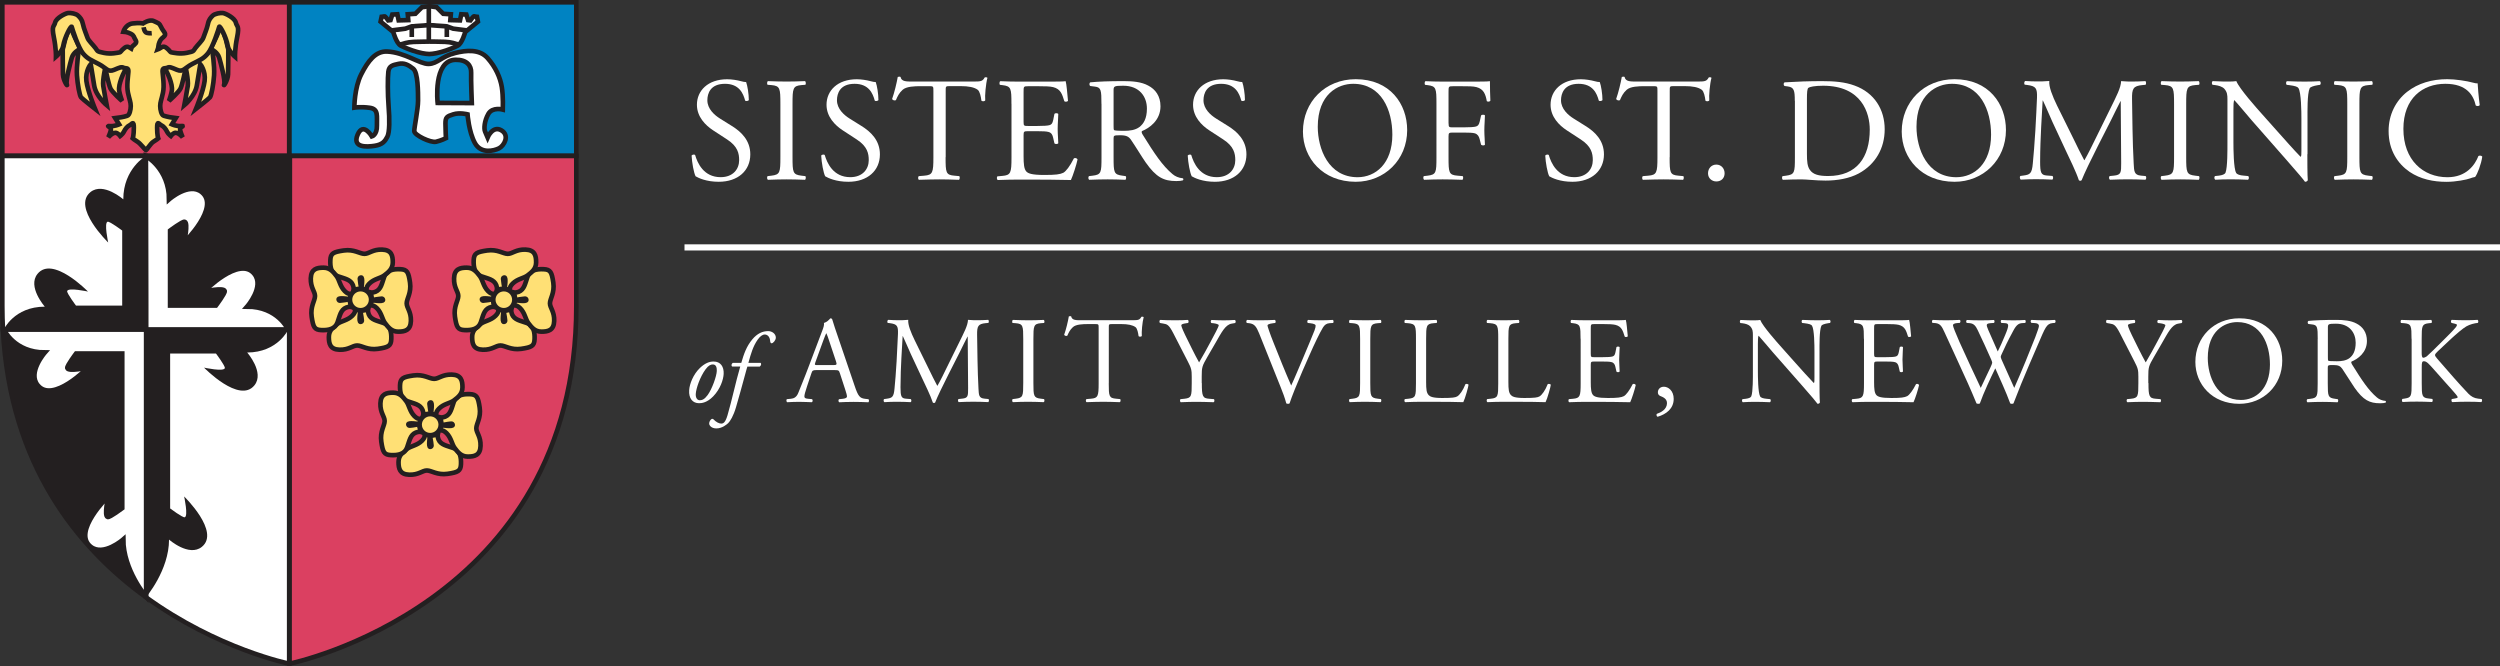 <?xml version="1.0" encoding="utf-8"?>
<!-- Generator: Adobe Illustrator 26.2.1, SVG Export Plug-In . SVG Version: 6.00 Build 0)  -->
<svg version="1.1" id="Layer_1" xmlns="http://www.w3.org/2000/svg" xmlns:xlink="http://www.w3.org/1999/xlink" x="0px" y="0px"
	 viewBox="0 0 455.22 121.36" style="enable-background:new 0 0 455.22 121.36;" xml:space="preserve">
<rect x="0" y="0" width="455.22" height="121.36" fill="#333333" stroke="none"/>
<style type="text/css">
	.st0{fill:#DB4061;}
	.st1{fill:none;stroke:#231F20;stroke-width:0.844;}
	.st2{fill:#0083C2;}
	.st3{fill:#FFFFFF;}
	.st4{fill:#231F20;}
	.st5{fill:none;stroke:#231F20;stroke-width:0.844;stroke-miterlimit:10;}
	.st6{fill:#FFE075;}
</style>
<rect x="0.42" y="0.42" class="st0" width="52.24" height="27.95"/>
<rect x="0.42" y="0.42" class="st1" width="52.24" height="27.95"/>
<rect x="52.7" y="0.42" class="st2" width="52.24" height="27.95"/>
<rect x="52.7" y="0.42" class="st1" width="52.24" height="27.95"/>
<g>
	<path class="st0" d="M104.94,28.4v27.32c0,54.53-52.24,65.13-52.24,65.13l0.08-92.45H104.94z"/>
	<path class="st1" d="M104.94,28.4v27.32c0,54.53-52.24,65.13-52.24,65.13l0.08-92.45H104.94z"/>
	<path class="st3" d="M52.66,60.01v60.84c0,0-13.06-2.65-26.11-12.12V60.02L52.66,60.01z"/>
	<path class="st1" d="M52.66,60.01v60.84c0,0-13.06-2.65-26.11-12.12V60.02L52.66,60.01z"/>
	<path class="st4" d="M26.52,108.71C14.17,99.75,1.82,84.7,0.53,60.01H26.6L26.52,108.71z"/>
	<path class="st1" d="M26.52,108.71C14.17,99.75,1.82,84.7,0.53,60.01H26.6L26.52,108.71z"/>
	<path class="st3" d="M0.53,59.98c-0.07-1.39-0.11-2.82-0.11-4.28V28.4h26.13v31.59L0.53,59.98z"/>
	<path class="st1" d="M0.53,59.98c-0.07-1.39-0.11-2.82-0.11-4.28V28.4h26.13v31.59L0.53,59.98z"/>
</g>
<polygon class="st4" points="52.66,59.97 52.66,28.4 26.58,28.4 26.58,59.99 "/>
<polygon class="st1" points="52.66,59.97 52.66,28.4 26.58,28.4 26.58,59.99 "/>
<g>
	<path class="st3" d="M22.25,60.02L22.25,60.02H0.71c0,0,1.89,4.16,7.47,4.16c0,0-3.2,3.63-1.32,5.96c2.74,3.41,9.17-3.21,9.17-3.21
		s-3.61,0.79-3.78,0.09c-0.1-0.38,1.61-2.65,1.61-2.65h8.4v28.16c0,0-2.27,1.7-2.65,1.61c-0.7-0.18,0.1-3.78,0.1-3.78
		s-6.62,6.43-3.22,9.17c2.33,1.88,5.96-1.32,5.96-1.32c0,5.58,4.16,10.45,4.16,10.45V64.37v-4.35H22.25z"/>
	<path class="st5" d="M22.25,60.02L22.25,60.02H0.71c0,0,1.89,4.16,7.47,4.16c0,0-3.2,3.63-1.32,5.96c2.74,3.41,9.17-3.21,9.17-3.21
		s-3.61,0.79-3.78,0.09c-0.1-0.38,1.61-2.65,1.61-2.65h8.4v28.16c0,0-2.27,1.7-2.65,1.61c-0.7-0.18,0.1-3.78,0.1-3.78
		s-6.62,6.43-3.22,9.17c2.33,1.88,5.96-1.32,5.96-1.32c0,5.58,4.16,10.45,4.16,10.45V64.37v-4.35H22.25z"/>
	<path class="st4" d="M22.45,36.3c0,0-3.63-3.2-5.97-1.33c-3.41,2.75,3.22,9.19,3.22,9.19s-0.79-3.61-0.1-3.79
		c0.38-0.09,2.65,1.61,2.65,1.61v13.67h-8.41c0,0-1.71-2.27-1.61-2.65c0.17-0.7,3.79,0.09,3.79,0.09s-6.44-6.63-9.19-3.22
		c-1.88,2.33,1.33,5.97,1.33,5.97c-5.59,0-7.48,4.17-7.48,4.17h21.58h4.36l-0.05-31.62C26.57,28.38,22.45,30.71,22.45,36.3"/>
	<path class="st4" d="M52.49,60.01H30.97h-4.36v4.36v44.34c0,0,4.17-4.88,4.17-10.46c0,0,3.63,3.2,5.97,1.33
		c3.41-2.75-3.22-9.18-3.22-9.18s0.79,3.61,0.1,3.79c-0.38,0.09-2.65-1.61-2.65-1.61v-28.2h8.35c0,0,1.71,2.27,1.61,2.65
		c-0.18,0.7-3.79-0.09-3.79-0.09s6.44,6.63,9.18,3.22c1.88-2.33-1.32-5.97-1.32-5.97C50.59,64.17,52.49,60.01,52.49,60.01"/>
	<path class="st3" d="M44.99,55.83c0,0,3.2-3.63,1.32-5.96c-2.74-3.41-9.17,3.21-9.17,3.21s3.61-0.79,3.78-0.09
		c0.1,0.38-1.61,2.65-1.61,2.65h-8.34V41.99c0,0,2.27-1.7,2.65-1.61c0.7,0.17-0.09,3.78-0.09,3.78s6.62-6.43,3.21-9.17
		c-2.33-1.88-5.96,1.32-5.96,1.32c0-5.58-4.21-7.9-4.21-7.9l0.05,27.23v4.35h4.35h21.48C52.46,59.99,50.57,55.83,44.99,55.83"/>
	<path class="st5" d="M44.99,55.83c0,0,3.2-3.63,1.32-5.96c-2.74-3.41-9.17,3.21-9.17,3.21s3.61-0.79,3.78-0.09
		c0.1,0.38-1.61,2.65-1.61,2.65h-8.34V41.99c0,0,2.27-1.7,2.65-1.61c0.7,0.17-0.09,3.78-0.09,3.78s6.62-6.43,3.21-9.17
		c-2.33-1.88-5.96,1.32-5.96,1.32c0-5.58-4.21-7.9-4.21-7.9l0.05,27.23v4.35h4.35h21.48C52.46,59.99,50.57,55.83,44.99,55.83z"/>
	<path class="st6" d="M29.91,12.25c0,0,0.71,1.22,0.98,2.04c0.28,0.81,0.51,1.59,0.39,2.3c-0.12,0.7-0.51,1.78-0.51,1.78
		s1.81-1.59,2.12-2.29c0.31-0.7,0.79-3,0.79-3l0.04-1.19c0,0,0.63,2.67,0.47,3.75c-0.16,1.07-0.63,3.52-0.63,3.52
		s1.96-1.63,2.28-3.59c0.31-1.96,0.63-3.89,0.63-3.89s1.02,1.22,0.79,3.07c-0.24,1.85-1.57,5.07-1.57,5.07s2.32-1.81,2.55-2.11
		c0.24-0.3,0.63-2.3,0.74-4c0.12-1.7-0.35-4.66-0.35-4.66s1.02,0.52,1.29,1.48c0.28,0.96,1.14,4.18,0.9,4.81
		c-0.24,0.63,0.67-0.7,0.71-1.81s0.04-4.52,0.04-4.52l-0.47-1.93l-0.47-1.29l-0.55-0.78c0,0-0.51,1.45-0.98,2.33
		c-0.47,0.89-1.06,2.44-1.96,2.92c-0.9,0.48-2.55,1.37-3.49,1.85c-0.94,0.48-1.1,0.22-1.88-0.07c-0.78-0.3-0.86-0.26-1.26-0.15
		C30.1,11.99,29.91,12.25,29.91,12.25"/>
	<path class="st1" d="M29.91,12.25c0,0,0.71,1.22,0.98,2.04c0.28,0.81,0.51,1.59,0.39,2.3c-0.12,0.7-0.51,1.78-0.51,1.78
		s1.81-1.59,2.12-2.29c0.31-0.7,0.79-3,0.79-3l0.04-1.19c0,0,0.63,2.67,0.47,3.75c-0.16,1.07-0.63,3.52-0.63,3.52
		s1.96-1.63,2.28-3.59c0.31-1.96,0.63-3.89,0.63-3.89s1.02,1.22,0.79,3.07c-0.24,1.85-1.57,5.07-1.57,5.07s2.32-1.81,2.55-2.11
		c0.24-0.3,0.63-2.3,0.74-4c0.12-1.7-0.35-4.66-0.35-4.66s1.02,0.52,1.29,1.48c0.28,0.96,1.14,4.18,0.9,4.81
		c-0.24,0.63,0.67-0.7,0.71-1.81s0.04-4.52,0.04-4.52l-0.47-1.93l-0.47-1.29l-0.55-0.78c0,0-0.51,1.45-0.98,2.33
		c-0.47,0.89-1.06,2.44-1.96,2.92c-0.9,0.48-2.55,1.37-3.49,1.85c-0.94,0.48-1.1,0.22-1.88-0.07c-0.78-0.3-0.86-0.26-1.26-0.15
		C30.1,11.99,29.91,12.25,29.91,12.25z"/>
	<path class="st6" d="M23.08,12.25c0,0-0.71,1.22-0.98,2.04c-0.28,0.82-0.51,1.59-0.39,2.3c0.12,0.7,0.51,1.78,0.51,1.78
		s-1.81-1.59-2.12-2.29c-0.31-0.7-0.79-3-0.79-3l-0.04-1.19c0,0-0.63,2.67-0.47,3.75c0.16,1.07,0.63,3.52,0.63,3.52
		s-1.96-1.63-2.28-3.59c-0.32-1.96-0.63-3.89-0.63-3.89s-1.02,1.22-0.79,3.07c0.24,1.85,1.57,5.07,1.57,5.07s-2.32-1.82-2.55-2.11
		c-0.24-0.3-0.63-2.3-0.74-4c-0.12-1.7,0.35-4.66,0.35-4.66s-1.02,0.52-1.29,1.48c-0.28,0.96-1.14,4.18-0.9,4.81
		c0.24,0.63-0.67-0.7-0.71-1.81c-0.04-1.11-0.04-4.52-0.04-4.52l0.47-1.93l0.47-1.29l0.55-0.78c0,0,0.51,1.45,0.98,2.34
		c0.47,0.89,1.06,2.44,1.96,2.92c0.9,0.48,2.55,1.37,3.49,1.85s1.1,0.22,1.88-0.07c0.78-0.3,0.86-0.26,1.26-0.15
		C22.88,11.99,23.08,12.25,23.08,12.25"/>
	<path class="st1" d="M23.08,12.25c0,0-0.71,1.22-0.98,2.04c-0.28,0.82-0.51,1.59-0.39,2.3c0.12,0.7,0.51,1.78,0.51,1.78
		s-1.81-1.59-2.12-2.29c-0.31-0.7-0.79-3-0.79-3l-0.04-1.19c0,0-0.63,2.67-0.47,3.75c0.16,1.07,0.63,3.52,0.63,3.52
		s-1.96-1.63-2.28-3.59c-0.32-1.96-0.63-3.89-0.63-3.89s-1.02,1.22-0.79,3.07c0.24,1.85,1.57,5.07,1.57,5.07s-2.32-1.82-2.55-2.11
		c-0.24-0.3-0.63-2.3-0.74-4c-0.12-1.7,0.35-4.66,0.35-4.66s-1.02,0.52-1.29,1.48c-0.28,0.96-1.14,4.18-0.9,4.81
		c0.24,0.63-0.67-0.7-0.71-1.81c-0.04-1.11-0.04-4.52-0.04-4.52l0.47-1.93l0.47-1.29l0.55-0.78c0,0,0.51,1.45,0.98,2.34
		c0.47,0.89,1.06,2.44,1.96,2.92c0.9,0.48,2.55,1.37,3.49,1.85s1.1,0.22,1.88-0.07c0.78-0.3,0.86-0.26,1.26-0.15
		C22.88,11.99,23.08,12.25,23.08,12.25z"/>
	<path class="st6" d="M42.94,4.11c-0.2-0.83-1.81-1.65-2.32-1.73c-0.51-0.08-1.53,0.12-1.89,0.47c-0.35,0.35-0.71,0.71-0.87,1.53
		c-0.16,0.83-0.67,1.97-0.83,2.48c-0.16,0.51-1.02,1.3-1.46,1.89c-0.43,0.59-0.2,0.59-1.54,0.87c-1.34,0.27-2.48-0.04-2.79-0.08
		c-0.32-0.04-0.24-0.27-0.94-0.83c-0.68-0.53-1,0.09-1.57,0.29c0.16-0.44,0.05-0.76,0.31-1.35c0.35-0.79,0.63-0.71,0.94-1.14
		c0.32-0.43-0.28-0.79-0.63-1.57c-0.36-0.79-0.55-0.71-1.34-1.1c-0.79-0.39-1.97,0.43-1.97,0.43s-0.59-0.16-1.89,0
		c-1.3,0.16-1.69,1.5-1.69,1.5s0.75,0.04,1.38,0.39c0.63,0.35,0.47,0.55,0.83,1.1c0.35,0.55-0.04,0.71-0.55,1.18
		c-0.1,0.09-0.17,0.23-0.23,0.4c-0.39-0.24-0.69-0.53-1.22-0.12c-0.71,0.55-0.63,0.79-0.95,0.83c-0.31,0.04-1.46,0.35-2.79,0.08
		c-1.34-0.28-1.1-0.28-1.54-0.87s-1.3-1.38-1.46-1.89c-0.16-0.51-0.67-1.65-0.83-2.48c-0.16-0.83-0.51-1.18-0.87-1.53
		C13.9,2.5,12.87,2.3,12.36,2.38c-0.51,0.08-2.12,0.9-2.32,1.73C9.84,4.93,9.37,4.62,9.8,6.75c0.43,2.12,0.39,3.58,0.39,3.58
		s1.14-0.98,1.3-1.89c0.16-0.91,0.51-1.81,0.83-2.48c0.31-0.67,0.71-1.3,0.75-1.06c0.04,0.24,1.18,3.82,2.05,4.84
		c0.87,1.02,1.46,1.18,2.88,1.93c1.42,0.75,1.61,1.53,2.75,1.06c1.14-0.47,1.34-0.59,1.77-0.39c0.43,0.2,0.9-0.12,0.86,0.71
		c-0.04,0.83-0.35,2.52-0.08,3.82c0.28,1.3,0.51,1.73,0.51,2.44c0,0.71-0.24,1.65-0.63,1.77c-0.39,0.12-0.67,0.2-1.1,0.27
		c-0.43,0.08-1.1,0.16-1.1,0.16l0.71,1.14c0,0-0.86,0.39-1.69,0.31c-0.83-0.08,0.31,0.16,0.2,0.71C20.08,24.22,19.72,25,19.72,25
		s0.91-1.1,1.58-0.75c0.67,0.35,0.28,0.75,0.28,0.75s0.71-0.47,0.98-1.02c0.28-0.55,0.63-0.98,1.06-1.18
		c0.43-0.2,0.75-0.94,0.75,0.47c0,1.42-0.2,1.93-0.2,1.93s0.31,0.28,0.9,0.63c0.47,0.28,1.48,1.58,1.51,1.53
		c0.04,0.05,0.87-1.26,1.32-1.53c0.59-0.35,0.91-0.63,0.91-0.63s-0.2-0.51-0.2-1.93c0-1.42,0.32-0.67,0.75-0.47
		c0.43,0.2,0.79,0.63,1.06,1.18C30.7,24.53,31.41,25,31.41,25s-0.39-0.4,0.28-0.75C32.36,23.9,33.26,25,33.26,25
		s-0.35-0.79-0.47-1.34c-0.12-0.55,1.02-0.79,0.2-0.71c-0.83,0.08-1.69-0.31-1.69-0.31L32,21.5c0,0-0.67-0.08-1.1-0.16
		c-0.43-0.08-0.71-0.16-1.1-0.27c-0.39-0.12-0.63-1.06-0.63-1.77c0-0.71,0.24-1.14,0.51-2.44c0.27-1.3-0.04-2.99-0.08-3.82
		c-0.04-0.83,0.43-0.51,0.87-0.71c0.43-0.2,0.63-0.08,1.77,0.39c1.14,0.47,1.34-0.32,2.75-1.06c1.42-0.75,2.01-0.9,2.87-1.93
		c0.87-1.02,2.01-4.6,2.05-4.84c0.04-0.23,0.43,0.39,0.75,1.06c0.32,0.67,0.67,1.57,0.83,2.48c0.16,0.9,1.3,1.89,1.3,1.89
		s-0.04-1.45,0.4-3.58C43.61,4.62,43.14,4.93,42.94,4.11"/>
	<path class="st1" d="M42.94,4.11c-0.2-0.83-1.81-1.65-2.32-1.73c-0.51-0.08-1.53,0.12-1.89,0.47c-0.35,0.35-0.71,0.71-0.87,1.53
		c-0.16,0.83-0.67,1.97-0.83,2.48c-0.16,0.51-1.02,1.3-1.46,1.89c-0.43,0.59-0.2,0.59-1.54,0.87c-1.34,0.27-2.48-0.04-2.79-0.08
		c-0.32-0.04-0.24-0.27-0.94-0.83c-0.68-0.53-1,0.09-1.57,0.29c0.16-0.44,0.05-0.76,0.31-1.35c0.35-0.79,0.63-0.71,0.94-1.14
		c0.32-0.43-0.28-0.79-0.63-1.57c-0.36-0.79-0.55-0.71-1.34-1.1c-0.79-0.39-1.97,0.43-1.97,0.43s-0.59-0.16-1.89,0
		c-1.3,0.16-1.69,1.5-1.69,1.5s0.75,0.04,1.38,0.39c0.63,0.35,0.47,0.55,0.83,1.1c0.35,0.55-0.04,0.71-0.55,1.18
		c-0.1,0.09-0.17,0.23-0.23,0.4c-0.39-0.24-0.69-0.53-1.22-0.12c-0.71,0.55-0.63,0.79-0.95,0.83c-0.31,0.04-1.46,0.35-2.79,0.08
		c-1.34-0.28-1.1-0.28-1.54-0.87s-1.3-1.38-1.46-1.89c-0.16-0.51-0.67-1.65-0.83-2.48c-0.16-0.83-0.51-1.18-0.87-1.53
		C13.9,2.5,12.87,2.3,12.36,2.38c-0.51,0.08-2.12,0.9-2.32,1.73C9.84,4.93,9.37,4.62,9.8,6.75c0.43,2.12,0.39,3.58,0.39,3.58
		s1.14-0.98,1.3-1.89c0.16-0.91,0.51-1.81,0.83-2.48c0.31-0.67,0.71-1.3,0.75-1.06c0.04,0.24,1.18,3.82,2.05,4.84
		c0.87,1.02,1.46,1.18,2.88,1.93c1.42,0.75,1.61,1.53,2.75,1.06c1.14-0.47,1.34-0.59,1.77-0.39c0.43,0.2,0.9-0.12,0.86,0.71
		c-0.04,0.83-0.35,2.52-0.08,3.82c0.28,1.3,0.51,1.73,0.51,2.44c0,0.71-0.24,1.65-0.63,1.77c-0.39,0.12-0.67,0.2-1.1,0.27
		c-0.43,0.08-1.1,0.16-1.1,0.16l0.71,1.14c0,0-0.86,0.39-1.69,0.31c-0.83-0.08,0.31,0.16,0.2,0.71C20.08,24.22,19.72,25,19.72,25
		s0.91-1.1,1.58-0.75c0.67,0.35,0.28,0.75,0.28,0.75s0.71-0.47,0.98-1.02c0.28-0.55,0.63-0.98,1.06-1.18
		c0.43-0.2,0.75-0.94,0.75,0.47c0,1.42-0.2,1.93-0.2,1.93s0.31,0.28,0.9,0.63c0.47,0.28,1.48,1.58,1.51,1.53
		c0.04,0.05,0.87-1.26,1.32-1.53c0.59-0.35,0.91-0.63,0.91-0.63s-0.2-0.51-0.2-1.93c0-1.42,0.32-0.67,0.75-0.47
		c0.43,0.2,0.79,0.63,1.06,1.18C30.7,24.53,31.41,25,31.41,25s-0.39-0.4,0.28-0.75C32.36,23.9,33.26,25,33.26,25
		s-0.35-0.79-0.47-1.34c-0.12-0.55,1.02-0.79,0.2-0.71c-0.83,0.08-1.69-0.31-1.69-0.31L32,21.5c0,0-0.67-0.08-1.1-0.16
		c-0.43-0.08-0.71-0.16-1.1-0.27c-0.39-0.12-0.63-1.06-0.63-1.77c0-0.71,0.24-1.14,0.51-2.44c0.27-1.3-0.04-2.99-0.08-3.82
		c-0.04-0.83,0.43-0.51,0.87-0.71c0.43-0.2,0.63-0.08,1.77,0.39c1.14,0.47,1.34-0.32,2.75-1.06c1.42-0.75,2.01-0.9,2.87-1.93
		c0.87-1.02,2.01-4.6,2.05-4.84c0.04-0.23,0.43,0.39,0.75,1.06c0.32,0.67,0.67,1.57,0.83,2.48c0.16,0.9,1.3,1.89,1.3,1.89
		s-0.04-1.45,0.4-3.58C43.61,4.62,43.14,4.93,42.94,4.11z"/>
	<path class="st6" d="M26.15,4.96c0,0,0.12,0.89,0.55,1.01c0.43,0.12,0.93,0.08,0.93,0.08"/>
	<path class="st1" d="M26.15,4.96c0,0,0.12,0.89,0.55,1.01c0.43,0.12,0.93,0.08,0.93,0.08"/>
	<path class="st3" d="M86.85,3.06c0,0-0.37-0.04-0.51-0.09c-0.14-0.05-0.69,0.74-0.69,0.74l-0.42-0.05l-0.32-1.01L83.99,2.6
		l-0.23,1.11L82,3.66l0.09-1.06l-1.38-0.09l-1.2-1.2l-1.34-0.18l-1.34,0.18l-1.2,1.2L74.25,2.6l0.09,1.06l-1.75,0.05L72.35,2.6
		l-0.92,0.05l-0.32,1.01l-0.42,0.05c0,0-0.55-0.78-0.69-0.74c-0.14,0.05-0.51,0.09-0.51,0.09L69.3,3.94l2.31,1.89
		c0,0,0.55,2.07,1.38,2.49c0.83,0.41,1.71,0.78,3,1.15c1.29,0.37,2.17,0.37,2.17,0.37s0.88,0,2.17-0.37c1.29-0.37,2.17-0.74,3-1.15
		c0.83-0.42,1.38-2.49,1.38-2.49l2.31-1.89L86.85,3.06z"/>
	<path class="st1" d="M86.85,3.06c0,0-0.37-0.04-0.51-0.09c-0.14-0.05-0.69,0.74-0.69,0.74l-0.42-0.05l-0.32-1.01L83.99,2.6
		l-0.23,1.11L82,3.66l0.09-1.06l-1.38-0.09l-1.2-1.2l-1.34-0.18l-1.34,0.18l-1.2,1.2L74.25,2.6l0.09,1.06l-1.75,0.05L72.35,2.6
		l-0.92,0.05l-0.32,1.01l-0.42,0.05c0,0-0.55-0.78-0.69-0.74c-0.14,0.05-0.51,0.09-0.51,0.09L69.3,3.94l2.31,1.89
		c0,0,0.55,2.07,1.38,2.49c0.83,0.41,1.71,0.78,3,1.15c1.29,0.37,2.17,0.37,2.17,0.37s0.88,0,2.17-0.37c1.29-0.37,2.17-0.74,3-1.15
		c0.83-0.42,1.38-2.49,1.38-2.49l2.31-1.89L86.85,3.06z"/>
	<path class="st1" d="M78.08,1.41v6.16c0,0,1.76,0,2.96,0.05c1.2,0.05,1.99,0.37,1.99,0.37l0.46,0.09 M81.36,6.74V4.71 M78.12,4.57
		l3.24,0.23l1.16,0.42l2.54,0.32 M78.08,7.58c0,0-1.57,0-2.78,0.05c-1.2,0.05-1.99,0.37-1.99,0.37l-0.46,0.09 M74.98,6.74V4.71
		 M78.12,4.57l-3.15,0.23l-1.15,0.42l-2.54,0.32"/>
	<path class="st3" d="M79.69,18.74c0,0-0.88-7.76,3.24-7.85c2.08-0.05,2.91,1.06,2.86,2.36c-0.05,1.29,0.12,5.52,0.12,5.52
		L79.69,18.74z M91.29,23.73c-1.57-0.92-2.5,1.29-2.5,1.29s-0.23-0.55-0.46-1.06c-0.23-0.51-0.14-1.94,0.6-3.23
		c0.74-1.29,2.63-0.78,2.63-0.78s0.09-2.4-0.19-4.11c-0.28-1.71-1.11-3.6-2.59-5.27c-1.48-1.66-3.88-1.43-5.91-0.92
		c-2.49,0.62-3.19,1.94-4.81,1.99c-1.62,0.05-4.35-2.12-7.58-2.26c-2.09-0.09-3.47,1.71-4.71,4.16c-1.25,2.45-1.25,6.05-1.25,6.05
		s1.2-0.19,2.82,0.04c1.62,0.23,1.25,1.52,1.29,3.23c0.05,1.71-0.92,1.98-0.92,1.98s-1.57-2.72-2.59-0.32
		c-1.02,2.4,1.62,2.26,3.1,2.03c1.48-0.23,1.9-0.88,2.31-1.66c0.42-0.79,0.42-3.19,0.23-5.5c-0.18-2.31-0.18-5.22-0.05-6.33
		c0.14-1.11,0.83-1.2,1.85-1.43c1.02-0.23,1.8,0.18,2.68,0.88c0.88,0.69,0.88,4.25,0.88,5.82c0,1.57-0.69,4.8-0.69,5.54
		c0,0.74,3,2.17,3.97,1.94c0.97-0.23,1.8-0.65,1.8-0.65s-0.09-1.52-0.09-2.68s0.28-1.29,1.43-1.66c1.15-0.37,2.59,0,2.59,0
		s0.23,3.19,1.34,5.22c1.11,2.03,3.47,1.43,4.39,0.97C91.8,26.54,92.86,24.65,91.29,23.73"/>
	<path class="st1" d="M79.69,18.74c0,0-0.88-7.76,3.24-7.85c2.08-0.05,2.91,1.06,2.86,2.36c-0.05,1.29,0.12,5.52,0.12,5.52
		L79.69,18.74z M91.29,23.73c-1.57-0.92-2.5,1.29-2.5,1.29s-0.23-0.55-0.46-1.06c-0.23-0.51-0.14-1.94,0.6-3.23
		c0.74-1.29,2.63-0.78,2.63-0.78s0.09-2.4-0.19-4.11c-0.28-1.71-1.11-3.6-2.59-5.27c-1.48-1.66-3.88-1.43-5.91-0.92
		c-2.49,0.62-3.19,1.94-4.81,1.99c-1.62,0.05-4.35-2.12-7.58-2.26c-2.09-0.09-3.47,1.71-4.71,4.16c-1.25,2.45-1.25,6.05-1.25,6.05
		s1.2-0.19,2.82,0.04c1.62,0.23,1.25,1.52,1.29,3.23c0.05,1.71-0.92,1.98-0.92,1.98s-1.57-2.72-2.59-0.32
		c-1.02,2.4,1.62,2.26,3.1,2.03c1.48-0.23,1.9-0.88,2.31-1.66c0.42-0.79,0.42-3.19,0.23-5.5c-0.18-2.31-0.18-5.22-0.05-6.33
		c0.14-1.11,0.83-1.2,1.85-1.43c1.02-0.23,1.8,0.18,2.68,0.88c0.88,0.69,0.88,4.25,0.88,5.82c0,1.57-0.69,4.8-0.69,5.54
		c0,0.74,3,2.17,3.97,1.94c0.97-0.23,1.8-0.65,1.8-0.65s-0.09-1.52-0.09-2.68s0.28-1.29,1.43-1.66c1.15-0.37,2.59,0,2.59,0
		s0.23,3.19,1.34,5.22c1.11,2.03,3.47,1.43,4.39,0.97C91.8,26.54,92.86,24.65,91.29,23.73z"/>
	<path class="st6" d="M64.48,56.16c0,0,0.56,0.44-0.33,1.33c-0.89,0.88-2,0.94-2.72,1.49c-0.72,0.55-1.55,1.16-1.55,2.38
		c0,1.22,0.22,2.27,1.94,2.32c1.72,0.05,2.38-0.77,3.22-0.77c0.83,0,1.89,0.88,3.77,0.61c1.89-0.28,2.39-0.5,2.44-1.77
		c0.05-1.27-0.17-2.49-1.39-2.93c-1.22-0.44-2.31-0.57-2.72-1.6c-0.22-0.55-0.11-0.99-0.11-0.99s-0.39,0.28-1.11,0.33
		C65.2,56.6,64.48,56.16,64.48,56.16"/>
	<path class="st1" d="M64.48,56.16c0,0,0.56,0.44-0.33,1.33c-0.89,0.88-2,0.94-2.72,1.49c-0.72,0.55-1.55,1.16-1.55,2.38
		c0,1.22,0.22,2.27,1.94,2.32c1.72,0.05,2.38-0.77,3.22-0.77c0.83,0,1.89,0.88,3.77,0.61c1.89-0.28,2.39-0.5,2.44-1.77
		c0.05-1.27-0.17-2.49-1.39-2.93c-1.22-0.44-2.31-0.57-2.72-1.6c-0.22-0.55-0.11-0.99-0.11-0.99s-0.39,0.28-1.11,0.33
		C65.2,56.6,64.48,56.16,64.48,56.16z"/>
	<path class="st6" d="M65.6,56.68c0,0,0.15,0.5,0.21,1.05c0.05,0.55,0.21,0.83-0.15,0.88C65.29,58.67,65.6,56.68,65.6,56.68"/>
	<path class="st1" d="M65.6,56.68c0,0,0.15,0.5,0.21,1.05c0.05,0.55,0.21,0.83-0.15,0.88C65.29,58.67,65.6,56.68,65.6,56.68z"/>
	<path class="st6" d="M67.3,55.79c0,0,0.44-0.55,1.33,0.33c0.88,0.89,0.94,2,1.49,2.72c0.55,0.72,1.16,1.55,2.38,1.55
		c1.22,0,2.26-0.22,2.32-1.94c0.05-1.72-0.77-2.39-0.77-3.22c0-0.83,0.88-1.89,0.61-3.77c-0.28-1.89-0.5-2.39-1.77-2.44
		c-1.27-0.06-2.49,0.16-2.93,1.39c-0.44,1.22-0.57,2.3-1.6,2.72c-0.55,0.22-0.99,0.11-0.99,0.11s0.28,0.39,0.33,1.11
		C67.74,55.07,67.3,55.79,67.3,55.79"/>
	<path class="st1" d="M67.3,55.79c0,0,0.44-0.55,1.33,0.33c0.88,0.89,0.94,2,1.49,2.72c0.55,0.72,1.16,1.55,2.38,1.55
		c1.22,0,2.26-0.22,2.32-1.94c0.05-1.72-0.77-2.39-0.77-3.22c0-0.83,0.88-1.89,0.61-3.77c-0.28-1.89-0.5-2.39-1.77-2.44
		c-1.27-0.06-2.49,0.16-2.93,1.39c-0.44,1.22-0.57,2.3-1.6,2.72c-0.55,0.22-0.99,0.11-0.99,0.11s0.28,0.39,0.33,1.11
		C67.74,55.07,67.3,55.79,67.3,55.79z"/>
	<path class="st6" d="M67.81,54.67c0,0,0.5-0.16,1.05-0.21c0.55-0.05,0.83-0.21,0.88,0.15C69.8,54.98,67.81,54.67,67.81,54.67"/>
	<path class="st1" d="M67.81,54.67c0,0,0.5-0.16,1.05-0.21c0.55-0.05,0.83-0.21,0.88,0.15C69.8,54.98,67.81,54.67,67.81,54.67z"/>
	<path class="st6" d="M66.92,52.97c0,0-0.56-0.44,0.33-1.33c0.89-0.88,2-0.94,2.72-1.49c0.72-0.55,1.55-1.16,1.55-2.38
		s-0.22-2.26-1.94-2.32c-1.72-0.06-2.38,0.77-3.22,0.77c-0.83,0-1.89-0.88-3.77-0.61c-1.89,0.28-2.39,0.5-2.44,1.77
		c-0.06,1.27,0.16,2.49,1.39,2.93c1.22,0.44,2.3,0.57,2.72,1.6c0.22,0.55,0.11,0.99,0.11,0.99s0.39-0.28,1.11-0.33
		C66.2,52.53,66.92,52.97,66.92,52.97"/>
	<path class="st1" d="M66.92,52.97c0,0-0.56-0.44,0.33-1.33c0.89-0.88,2-0.94,2.72-1.49c0.72-0.55,1.55-1.16,1.55-2.38
		s-0.22-2.26-1.94-2.32c-1.72-0.06-2.38,0.77-3.22,0.77c-0.83,0-1.89-0.88-3.77-0.61c-1.89,0.28-2.39,0.5-2.44,1.77
		c-0.06,1.27,0.16,2.49,1.39,2.93c1.22,0.44,2.3,0.57,2.72,1.6c0.22,0.55,0.11,0.99,0.11,0.99s0.39-0.28,1.11-0.33
		C66.2,52.53,66.92,52.97,66.92,52.97z"/>
	<path class="st6" d="M65.81,52.46c0,0-0.16-0.5-0.21-1.05c-0.05-0.55-0.21-0.83,0.15-0.88C66.12,50.47,65.81,52.46,65.81,52.46"/>
	<path class="st1" d="M65.81,52.46c0,0-0.16-0.5-0.21-1.05c-0.05-0.55-0.21-0.83,0.15-0.88C66.12,50.47,65.81,52.46,65.81,52.46z"/>
	<path class="st6" d="M64.11,53.34c0,0-0.44,0.56-1.33-0.33c-0.88-0.89-0.94-2-1.49-2.72c-0.55-0.72-1.16-1.55-2.38-1.55
		c-1.22,0-2.26,0.22-2.32,1.94c-0.05,1.72,0.77,2.39,0.77,3.22c0,0.83-0.88,1.89-0.61,3.77c0.28,1.89,0.5,2.39,1.77,2.44
		c1.27,0.05,2.49-0.17,2.93-1.39c0.44-1.22,0.57-2.3,1.6-2.72c0.55-0.22,0.99-0.11,0.99-0.11s-0.28-0.39-0.33-1.11
		C63.67,54.07,64.11,53.34,64.11,53.34"/>
	<path class="st1" d="M64.11,53.34c0,0-0.44,0.56-1.33-0.33c-0.88-0.89-0.94-2-1.49-2.72c-0.55-0.72-1.16-1.55-2.38-1.55
		c-1.22,0-2.26,0.22-2.32,1.94c-0.05,1.72,0.77,2.39,0.77,3.22c0,0.83-0.88,1.89-0.61,3.77c0.28,1.89,0.5,2.39,1.77,2.44
		c1.27,0.05,2.49-0.17,2.93-1.39c0.44-1.22,0.57-2.3,1.6-2.72c0.55-0.22,0.99-0.11,0.99-0.11s-0.28-0.39-0.33-1.11
		C63.67,54.07,64.11,53.34,64.11,53.34z"/>
	<path class="st6" d="M63.59,54.46c0,0-0.5,0.16-1.05,0.21c-0.55,0.05-0.83,0.21-0.88-0.16C61.6,54.15,63.59,54.46,63.59,54.46"/>
	<path class="st1" d="M63.59,54.46c0,0-0.5,0.16-1.05,0.21c-0.55,0.05-0.83,0.21-0.88-0.16C61.6,54.15,63.59,54.46,63.59,54.46z"/>
	<path class="st6" d="M63.72,54.57c0-1.07,0.86-1.93,1.93-1.93c1.07,0,1.93,0.86,1.93,1.93c0,1.07-0.87,1.93-1.93,1.93
		C64.58,56.5,63.72,55.63,63.72,54.57"/>
	<path class="st1" d="M63.72,54.57c0-1.07,0.86-1.93,1.93-1.93c1.07,0,1.93,0.86,1.93,1.93c0,1.07-0.87,1.93-1.93,1.93
		C64.58,56.5,63.72,55.63,63.72,54.57z"/>
	<path class="st6" d="M77.17,78.92c0,0,0.55,0.44-0.33,1.33c-0.89,0.88-2,0.94-2.72,1.49c-0.72,0.55-1.55,1.16-1.55,2.38
		c0,1.21,0.22,2.26,1.94,2.32c1.72,0.06,2.39-0.77,3.22-0.77s1.89,0.88,3.77,0.61c1.89-0.28,2.39-0.5,2.44-1.77
		c0.05-1.27-0.17-2.49-1.39-2.93c-1.22-0.44-2.3-0.57-2.72-1.6c-0.22-0.55-0.11-0.99-0.11-0.99s-0.39,0.27-1.11,0.33
		C77.89,79.36,77.17,78.92,77.17,78.92"/>
	<path class="st1" d="M77.17,78.92c0,0,0.55,0.44-0.33,1.33c-0.89,0.88-2,0.94-2.72,1.49c-0.72,0.55-1.55,1.16-1.55,2.38
		c0,1.21,0.22,2.26,1.94,2.32c1.72,0.06,2.39-0.77,3.22-0.77s1.89,0.88,3.77,0.61c1.89-0.28,2.39-0.5,2.44-1.77
		c0.05-1.27-0.17-2.49-1.39-2.93c-1.22-0.44-2.3-0.57-2.72-1.6c-0.22-0.55-0.11-0.99-0.11-0.99s-0.39,0.27-1.11,0.33
		C77.89,79.36,77.17,78.92,77.17,78.92z"/>
	<path class="st6" d="M78.28,79.43c0,0,0.15,0.5,0.21,1.05c0.05,0.55,0.21,0.83-0.15,0.89C77.97,81.42,78.28,79.43,78.28,79.43"/>
	<path class="st1" d="M78.28,79.43c0,0,0.15,0.5,0.21,1.05c0.05,0.55,0.21,0.83-0.15,0.89C77.97,81.42,78.28,79.43,78.28,79.43z"/>
	<path class="st6" d="M79.98,78.54c0,0,0.44-0.56,1.33,0.33c0.88,0.89,0.94,1.99,1.49,2.72c0.55,0.72,1.16,1.55,2.38,1.55
		c1.22,0,2.27-0.22,2.32-1.94c0.06-1.72-0.77-2.39-0.77-3.22c0-0.83,0.89-1.89,0.61-3.77c-0.28-1.88-0.5-2.38-1.77-2.44
		c-1.27-0.05-2.49,0.17-2.93,1.39c-0.44,1.22-0.57,2.3-1.6,2.72c-0.55,0.22-0.99,0.11-0.99,0.11s0.28,0.39,0.33,1.11
		C80.42,77.82,79.98,78.54,79.98,78.54"/>
	<path class="st1" d="M79.98,78.54c0,0,0.44-0.56,1.33,0.33c0.88,0.89,0.94,1.99,1.49,2.72c0.55,0.72,1.16,1.55,2.38,1.55
		c1.22,0,2.27-0.22,2.32-1.94c0.06-1.72-0.77-2.39-0.77-3.22c0-0.83,0.89-1.89,0.61-3.77c-0.28-1.88-0.5-2.38-1.77-2.44
		c-1.27-0.05-2.49,0.17-2.93,1.39c-0.44,1.22-0.57,2.3-1.6,2.72c-0.55,0.22-0.99,0.11-0.99,0.11s0.28,0.39,0.33,1.11
		C80.42,77.82,79.98,78.54,79.98,78.54z"/>
	<path class="st6" d="M80.5,77.43c0,0,0.5-0.15,1.05-0.21c0.55-0.05,0.83-0.2,0.88,0.16C82.49,77.74,80.5,77.43,80.5,77.43"/>
	<path class="st1" d="M80.5,77.43c0,0,0.5-0.15,1.05-0.21c0.55-0.05,0.83-0.2,0.88,0.16C82.49,77.74,80.5,77.43,80.5,77.43z"/>
	<path class="st6" d="M79.61,75.73c0,0-0.56-0.44,0.33-1.33c0.89-0.89,2-0.94,2.72-1.49c0.72-0.55,1.55-1.16,1.55-2.38
		c0-1.22-0.22-2.27-1.94-2.32c-1.72-0.05-2.38,0.77-3.22,0.77s-1.89-0.88-3.77-0.61c-1.89,0.28-2.39,0.5-2.44,1.77
		c-0.05,1.27,0.17,2.49,1.39,2.93c1.22,0.44,2.3,0.57,2.72,1.6c0.22,0.55,0.11,0.99,0.11,0.99s0.39-0.28,1.11-0.33
		C78.89,75.28,79.61,75.73,79.61,75.73"/>
	<path class="st1" d="M79.61,75.73c0,0-0.56-0.44,0.33-1.33c0.89-0.89,2-0.94,2.72-1.49c0.72-0.55,1.55-1.16,1.55-2.38
		c0-1.22-0.22-2.27-1.94-2.32c-1.72-0.05-2.38,0.77-3.22,0.77s-1.89-0.88-3.77-0.61c-1.89,0.28-2.39,0.5-2.44,1.77
		c-0.05,1.27,0.17,2.49,1.39,2.93c1.22,0.44,2.3,0.57,2.72,1.6c0.22,0.55,0.11,0.99,0.11,0.99s0.39-0.28,1.11-0.33
		C78.89,75.28,79.61,75.73,79.61,75.73z"/>
	<path class="st6" d="M78.49,75.21c0,0-0.16-0.5-0.21-1.05c-0.05-0.55-0.21-0.83,0.15-0.88C78.8,73.22,78.49,75.21,78.49,75.21"/>
	<path class="st1" d="M78.49,75.21c0,0-0.16-0.5-0.21-1.05c-0.05-0.55-0.21-0.83,0.15-0.88C78.8,73.22,78.49,75.21,78.49,75.21z"/>
	<path class="st6" d="M76.79,76.1c0,0-0.44,0.55-1.33-0.33c-0.88-0.89-0.94-2-1.49-2.72c-0.55-0.72-1.16-1.55-2.38-1.55
		c-1.21,0-2.26,0.22-2.32,1.94c-0.06,1.72,0.77,2.39,0.77,3.22c0,0.84-0.88,1.89-0.61,3.77c0.28,1.89,0.5,2.39,1.77,2.44
		c1.27,0.06,2.49-0.16,2.93-1.39c0.44-1.22,0.57-2.3,1.6-2.72c0.55-0.22,0.99-0.11,0.99-0.11s-0.28-0.39-0.33-1.11
		C76.35,76.82,76.79,76.1,76.79,76.1"/>
	<path class="st1" d="M76.79,76.1c0,0-0.44,0.55-1.33-0.33c-0.88-0.89-0.94-2-1.49-2.72c-0.55-0.72-1.16-1.55-2.38-1.55
		c-1.21,0-2.26,0.22-2.32,1.94c-0.06,1.72,0.77,2.39,0.77,3.22c0,0.84-0.88,1.89-0.61,3.77c0.28,1.89,0.5,2.39,1.77,2.44
		c1.27,0.06,2.49-0.16,2.93-1.39c0.44-1.22,0.57-2.3,1.6-2.72c0.55-0.22,0.99-0.11,0.99-0.11s-0.28-0.39-0.33-1.11
		C76.35,76.82,76.79,76.1,76.79,76.1z"/>
	<path class="st6" d="M76.28,77.22c0,0-0.5,0.15-1.05,0.21c-0.55,0.05-0.83,0.2-0.88-0.16C74.29,76.91,76.28,77.22,76.28,77.22"/>
	<path class="st1" d="M76.28,77.22c0,0-0.5,0.15-1.05,0.21c-0.55,0.05-0.83,0.2-0.88-0.16C74.29,76.91,76.28,77.22,76.28,77.22z"/>
	<path class="st6" d="M76.4,77.32c0-1.06,0.86-1.93,1.93-1.93c1.07,0,1.93,0.87,1.93,1.93c0,1.07-0.87,1.93-1.93,1.93
		C77.27,79.25,76.4,78.39,76.4,77.32"/>
	<path class="st1" d="M76.4,77.32c0-1.06,0.86-1.93,1.93-1.93c1.07,0,1.93,0.87,1.93,1.93c0,1.07-0.87,1.93-1.93,1.93
		C77.27,79.25,76.4,78.39,76.4,77.32z"/>
	<path class="st6" d="M90.57,56.16c0,0,0.56,0.44-0.33,1.33c-0.89,0.88-2,0.94-2.72,1.49c-0.72,0.55-1.55,1.16-1.55,2.38
		c0,1.22,0.22,2.27,1.94,2.32c1.72,0.05,2.38-0.77,3.22-0.77c0.83,0,1.89,0.88,3.77,0.61c1.89-0.28,2.39-0.5,2.44-1.77
		c0.05-1.27-0.17-2.49-1.39-2.93c-1.22-0.44-2.3-0.57-2.72-1.6c-0.22-0.55-0.11-0.99-0.11-0.99s-0.39,0.28-1.11,0.33
		C91.3,56.6,90.57,56.16,90.57,56.16"/>
	<path class="st1" d="M90.57,56.16c0,0,0.56,0.44-0.33,1.33c-0.89,0.88-2,0.94-2.72,1.49c-0.72,0.55-1.55,1.16-1.55,2.38
		c0,1.22,0.22,2.27,1.94,2.32c1.72,0.05,2.38-0.77,3.22-0.77c0.83,0,1.89,0.88,3.77,0.61c1.89-0.28,2.39-0.5,2.44-1.77
		c0.05-1.27-0.17-2.49-1.39-2.93c-1.22-0.44-2.3-0.57-2.72-1.6c-0.22-0.55-0.11-0.99-0.11-0.99s-0.39,0.28-1.11,0.33
		C91.3,56.6,90.57,56.16,90.57,56.16z"/>
	<path class="st6" d="M91.69,56.68c0,0,0.15,0.5,0.21,1.05c0.05,0.55,0.21,0.83-0.15,0.88C91.38,58.67,91.69,56.68,91.69,56.68"/>
	<path class="st1" d="M91.69,56.68c0,0,0.15,0.5,0.21,1.05c0.05,0.55,0.21,0.83-0.15,0.88C91.38,58.67,91.69,56.68,91.69,56.68z"/>
	<path class="st6" d="M93.39,55.79c0,0,0.44-0.55,1.33,0.33c0.88,0.89,0.94,2,1.49,2.72c0.55,0.72,1.16,1.55,2.38,1.55
		c1.21,0,2.26-0.22,2.32-1.94c0.06-1.72-0.77-2.39-0.77-3.22c0-0.83,0.88-1.89,0.61-3.77c-0.28-1.89-0.5-2.39-1.77-2.44
		c-1.27-0.06-2.49,0.16-2.93,1.39c-0.44,1.22-0.57,2.3-1.6,2.72c-0.55,0.22-0.99,0.11-0.99,0.11s0.28,0.39,0.33,1.11
		C93.83,55.07,93.39,55.79,93.39,55.79"/>
	<path class="st1" d="M93.39,55.79c0,0,0.44-0.55,1.33,0.33c0.88,0.89,0.94,2,1.49,2.72c0.55,0.72,1.16,1.55,2.38,1.55
		c1.21,0,2.26-0.22,2.32-1.94c0.06-1.72-0.77-2.39-0.77-3.22c0-0.83,0.88-1.89,0.61-3.77c-0.28-1.89-0.5-2.39-1.77-2.44
		c-1.27-0.06-2.49,0.16-2.93,1.39c-0.44,1.22-0.57,2.3-1.6,2.72c-0.55,0.22-0.99,0.11-0.99,0.11s0.28,0.39,0.33,1.11
		C93.83,55.07,93.39,55.79,93.39,55.79z"/>
	<path class="st6" d="M93.91,54.67c0,0,0.5-0.16,1.05-0.21c0.55-0.05,0.83-0.21,0.88,0.15C95.9,54.98,93.91,54.67,93.91,54.67"/>
	<path class="st1" d="M93.91,54.67c0,0,0.5-0.16,1.05-0.21c0.55-0.05,0.83-0.21,0.88,0.15C95.9,54.98,93.91,54.67,93.91,54.67z"/>
	<path class="st6" d="M93.02,52.97c0,0-0.56-0.44,0.33-1.33c0.89-0.88,2-0.94,2.72-1.49c0.72-0.55,1.55-1.16,1.55-2.38
		s-0.22-2.26-1.94-2.32c-1.72-0.06-2.39,0.77-3.22,0.77s-1.89-0.88-3.77-0.61c-1.88,0.28-2.38,0.5-2.44,1.77
		c-0.05,1.27,0.17,2.49,1.39,2.93c1.22,0.44,2.3,0.57,2.72,1.6c0.22,0.55,0.11,0.99,0.11,0.99s0.39-0.28,1.11-0.33
		C92.3,52.53,93.02,52.97,93.02,52.97"/>
	<path class="st1" d="M93.02,52.97c0,0-0.56-0.44,0.33-1.33c0.89-0.88,2-0.94,2.72-1.49c0.72-0.55,1.55-1.16,1.55-2.38
		s-0.22-2.26-1.94-2.32c-1.72-0.06-2.39,0.77-3.22,0.77s-1.89-0.88-3.77-0.61c-1.88,0.28-2.38,0.5-2.44,1.77
		c-0.05,1.27,0.17,2.49,1.39,2.93c1.22,0.44,2.3,0.57,2.72,1.6c0.22,0.55,0.11,0.99,0.11,0.99s0.39-0.28,1.11-0.33
		C92.3,52.53,93.02,52.97,93.02,52.97z"/>
	<path class="st6" d="M91.9,52.46c0,0-0.16-0.5-0.21-1.05c-0.05-0.55-0.21-0.83,0.15-0.88C92.21,50.47,91.9,52.46,91.9,52.46"/>
	<path class="st1" d="M91.9,52.46c0,0-0.16-0.5-0.21-1.05c-0.05-0.55-0.21-0.83,0.15-0.88C92.21,50.47,91.9,52.46,91.9,52.46z"/>
	<path class="st6" d="M90.2,53.34c0,0-0.44,0.56-1.33-0.33c-0.88-0.89-0.94-2-1.49-2.72c-0.55-0.72-1.16-1.55-2.38-1.55
		c-1.22,0-2.27,0.22-2.32,1.94c-0.06,1.72,0.77,2.39,0.77,3.22c0,0.83-0.88,1.89-0.61,3.77c0.28,1.89,0.5,2.39,1.77,2.44
		c1.27,0.05,2.49-0.17,2.93-1.39c0.44-1.22,0.57-2.3,1.6-2.72c0.55-0.22,0.99-0.11,0.99-0.11s-0.28-0.39-0.33-1.11
		C89.76,54.07,90.2,53.34,90.2,53.34"/>
	<path class="st1" d="M90.2,53.34c0,0-0.44,0.56-1.33-0.33c-0.88-0.89-0.94-2-1.49-2.72c-0.55-0.72-1.16-1.55-2.38-1.55
		c-1.22,0-2.27,0.22-2.32,1.94c-0.06,1.72,0.77,2.39,0.77,3.22c0,0.83-0.88,1.89-0.61,3.77c0.28,1.89,0.5,2.39,1.77,2.44
		c1.27,0.05,2.49-0.17,2.93-1.39c0.44-1.22,0.57-2.3,1.6-2.72c0.55-0.22,0.99-0.11,0.99-0.11s-0.28-0.39-0.33-1.11
		C89.76,54.07,90.2,53.34,90.2,53.34z"/>
	<path class="st6" d="M89.68,54.46c0,0-0.5,0.16-1.05,0.21c-0.55,0.05-0.83,0.21-0.88-0.16C87.69,54.15,89.68,54.46,89.68,54.46"/>
	<path class="st1" d="M89.68,54.46c0,0-0.5,0.16-1.05,0.21c-0.55,0.05-0.83,0.21-0.88-0.16C87.69,54.15,89.68,54.46,89.68,54.46z"/>
	<path class="st6" d="M89.81,54.57c0-1.07,0.86-1.93,1.93-1.93c1.07,0,1.93,0.86,1.93,1.93c0,1.07-0.87,1.93-1.93,1.93
		C90.67,56.5,89.81,55.63,89.81,54.57"/>
	<path class="st1" d="M89.81,54.57c0-1.07,0.86-1.93,1.93-1.93c1.07,0,1.93,0.86,1.93,1.93c0,1.07-0.87,1.93-1.93,1.93
		C90.67,56.5,89.81,55.63,89.81,54.57z"/>
</g>
<g>
	<path class="st3" d="M130.87,33.1c-2.27,0-3.7-0.7-4.21-1c-0.32-0.59-0.67-2.51-0.73-3.78c0.13-0.19,0.54-0.24,0.65-0.08
		c0.4,1.38,1.51,4.02,4.64,4.02c2.27,0,3.37-1.48,3.37-3.1c0-1.19-0.24-2.51-2.21-3.78l-2.56-1.67c-1.35-0.89-2.92-2.43-2.92-4.64
		c0-2.56,2-4.64,5.51-4.64c0.84,0,1.81,0.16,2.51,0.35c0.35,0.11,0.73,0.16,0.94,0.16c0.24,0.65,0.49,2.16,0.49,3.29
		c-0.11,0.16-0.54,0.24-0.67,0.08c-0.35-1.3-1.08-3.05-3.67-3.05c-2.65,0-3.21,1.75-3.21,3c0,1.57,1.3,2.7,2.29,3.32l2.16,1.35
		c1.7,1.05,3.37,2.62,3.37,5.18C136.62,31.07,134.38,33.1,130.87,33.1z"/>
	<path class="st3" d="M142.1,18.95c0-2.86-0.05-3.32-1.65-3.46l-0.67-0.05c-0.16-0.11-0.11-0.59,0.05-0.67
		c1.35,0.05,2.27,0.08,3.4,0.08c1.08,0,2-0.03,3.35-0.08c0.16,0.08,0.22,0.57,0.05,0.67l-0.67,0.05c-1.59,0.14-1.65,0.59-1.65,3.46
		v9.61c0,2.86,0.05,3.24,1.65,3.43l0.67,0.08c0.16,0.11,0.11,0.59-0.05,0.67c-1.35-0.05-2.27-0.08-3.35-0.08
		c-1.13,0-2.05,0.03-3.4,0.08c-0.16-0.08-0.22-0.51-0.05-0.67l0.67-0.08c1.59-0.19,1.65-0.57,1.65-3.43V18.95z"/>
	<path class="st3" d="M154.47,33.1c-2.27,0-3.7-0.7-4.21-1c-0.32-0.59-0.67-2.51-0.73-3.78c0.13-0.19,0.54-0.24,0.65-0.08
		c0.4,1.38,1.51,4.02,4.64,4.02c2.27,0,3.37-1.48,3.37-3.1c0-1.19-0.24-2.51-2.21-3.78l-2.56-1.67c-1.35-0.89-2.92-2.43-2.92-4.64
		c0-2.56,2-4.64,5.51-4.64c0.84,0,1.81,0.16,2.51,0.35c0.35,0.11,0.73,0.16,0.94,0.16c0.24,0.65,0.49,2.16,0.49,3.29
		c-0.11,0.16-0.54,0.24-0.67,0.08c-0.35-1.3-1.08-3.05-3.67-3.05c-2.65,0-3.21,1.75-3.21,3c0,1.57,1.3,2.7,2.29,3.32l2.16,1.35
		c1.7,1.05,3.37,2.62,3.37,5.18C160.22,31.07,157.98,33.1,154.47,33.1z"/>
	<path class="st3" d="M172.18,28.62c0,2.83,0.05,3.24,1.62,3.37l0.86,0.08c0.16,0.11,0.11,0.59-0.05,0.67
		c-1.54-0.05-2.46-0.08-3.54-0.08s-2.02,0.03-3.75,0.08c-0.16-0.08-0.22-0.54,0-0.67l0.97-0.08c1.54-0.13,1.67-0.54,1.67-3.37V16.55
		c0-0.84,0-0.86-0.81-0.86h-1.48c-1.16,0-2.65,0.05-3.32,0.67c-0.65,0.59-0.92,1.19-1.21,1.86c-0.22,0.16-0.59,0.03-0.7-0.19
		c0.43-1.21,0.84-2.94,1.03-4.02c0.08-0.05,0.43-0.08,0.51,0c0.16,0.86,1.05,0.84,2.29,0.84h10.93c1.46,0,1.7-0.05,2.11-0.76
		c0.13-0.05,0.43-0.03,0.49,0.08c-0.3,1.11-0.49,3.29-0.4,4.1c-0.11,0.22-0.57,0.22-0.7,0.05c-0.08-0.67-0.27-1.67-0.67-1.97
		c-0.62-0.46-1.65-0.67-3.13-0.67h-1.92c-0.81,0-0.78,0.03-0.78,0.92V28.62z"/>
	<path class="st3" d="M184.17,18.9c0-2.81-0.05-3.21-1.65-3.4l-0.43-0.05c-0.16-0.11-0.11-0.59,0.05-0.67
		c1.16,0.05,2.08,0.08,3.19,0.08h5.07c1.73,0,3.32,0,3.64-0.08c0.16,0.46,0.32,2.4,0.43,3.59c-0.11,0.16-0.54,0.22-0.67,0.05
		c-0.4-1.27-0.65-2.21-2.05-2.56c-0.57-0.14-1.43-0.16-2.62-0.16h-1.94c-0.81,0-0.81,0.05-0.81,1.08v5.4c0,0.76,0.08,0.76,0.89,0.76
		h1.57c1.13,0,1.97-0.05,2.29-0.16c0.32-0.11,0.51-0.27,0.65-0.94l0.22-1.11c0.13-0.16,0.59-0.16,0.7,0.03
		c0,0.65-0.11,1.7-0.11,2.73c0,0.97,0.11,2,0.11,2.59c-0.11,0.19-0.57,0.19-0.7,0.03l-0.24-1.05c-0.11-0.49-0.3-0.89-0.84-1.03
		c-0.38-0.11-1.03-0.14-2.08-0.14h-1.57c-0.81,0-0.89,0.03-0.89,0.73v3.81c0,1.43,0.08,2.35,0.51,2.81
		c0.32,0.32,0.89,0.62,3.27,0.62c2.08,0,2.86-0.11,3.46-0.4c0.49-0.27,1.21-1.21,1.92-2.62c0.19-0.14,0.57-0.05,0.67,0.19
		c-0.19,0.94-0.86,3.02-1.21,3.75c-2.43-0.05-4.83-0.08-7.23-0.08h-2.43c-1.16,0-2.08,0.03-3.67,0.08
		c-0.16-0.08-0.22-0.51-0.05-0.67l0.89-0.08c1.54-0.13,1.67-0.54,1.67-3.37V18.9z"/>
	<path class="st3" d="M200.56,18.93c0-2.56-0.08-3.02-1.19-3.16l-0.86-0.11c-0.19-0.14-0.19-0.57,0.03-0.67
		c1.51-0.14,3.37-0.22,6.02-0.22c1.67,0,3.27,0.13,4.51,0.81c1.3,0.67,2.24,1.89,2.24,3.78c0,2.56-2.02,3.97-3.37,4.51
		c-0.14,0.16,0,0.43,0.13,0.65c2.16,3.48,3.59,5.64,5.43,7.18c0.46,0.4,1.13,0.7,1.86,0.76c0.14,0.05,0.16,0.27,0.03,0.38
		c-0.24,0.08-0.67,0.13-1.19,0.13c-2.29,0-3.67-0.67-5.59-3.4c-0.7-1-1.81-2.86-2.65-4.08c-0.4-0.59-0.84-0.86-1.92-0.86
		c-1.21,0-1.27,0.03-1.27,0.59v3.4c0,2.83,0.05,3.16,1.62,3.37l0.57,0.08c0.16,0.13,0.11,0.59-0.05,0.67
		c-1.21-0.05-2.13-0.08-3.21-0.08c-1.13,0-2.11,0.03-3.37,0.08c-0.16-0.08-0.22-0.49-0.05-0.67l0.67-0.08
		c1.57-0.19,1.62-0.54,1.62-3.37V18.93z M202.77,22.79c0,0.49,0,0.78,0.08,0.89c0.08,0.08,0.49,0.14,1.86,0.14
		c0.97,0,2-0.11,2.78-0.7c0.73-0.57,1.35-1.51,1.35-3.35c0-2.13-1.32-4.16-4.32-4.16c-1.67,0-1.75,0.11-1.75,0.86V22.79z"/>
	<path class="st3" d="M221.21,33.1c-2.27,0-3.7-0.7-4.21-1c-0.32-0.59-0.67-2.51-0.73-3.78c0.13-0.19,0.54-0.24,0.65-0.08
		c0.41,1.38,1.51,4.02,4.64,4.02c2.27,0,3.37-1.48,3.37-3.1c0-1.19-0.24-2.51-2.21-3.78l-2.56-1.67c-1.35-0.89-2.92-2.43-2.92-4.64
		c0-2.56,2-4.64,5.51-4.64c0.84,0,1.81,0.16,2.51,0.35c0.35,0.11,0.73,0.16,0.94,0.16c0.24,0.65,0.49,2.16,0.49,3.29
		c-0.11,0.16-0.54,0.24-0.67,0.08c-0.35-1.3-1.08-3.05-3.67-3.05c-2.65,0-3.21,1.75-3.21,3c0,1.57,1.3,2.7,2.29,3.32l2.16,1.35
		c1.7,1.05,3.37,2.62,3.37,5.18C226.96,31.07,224.72,33.1,221.21,33.1z"/>
	<path class="st3" d="M237.25,23.95c0-5.4,4.05-9.53,9.61-9.53c6.24,0,9.37,4.51,9.37,9.26c0,5.45-4.16,9.42-9.37,9.42
		C240.87,33.1,237.25,28.81,237.25,23.95z M253.53,24.52c0-4.45-1.97-9.26-7.13-9.26c-2.81,0-6.45,1.92-6.45,7.83
		c0,4,1.94,9.18,7.26,9.18C250.45,32.26,253.53,29.83,253.53,24.52z"/>
	<path class="st3" d="M263.77,22.46c0,0.73,0.08,0.73,0.89,0.73h1.83c1.11,0,1.97-0.05,2.29-0.16c0.3-0.11,0.51-0.24,0.67-0.94
		l0.24-1.08c0.14-0.16,0.59-0.16,0.7,0c0,0.65-0.11,1.73-0.11,2.73c0,0.97,0.11,2,0.11,2.62c-0.11,0.16-0.51,0.16-0.7,0l-0.27-1.05
		c-0.13-0.49-0.35-0.86-0.86-1.03c-0.38-0.11-1.05-0.14-2.08-0.14h-1.83c-0.81,0-0.89,0.03-0.89,0.73v3.75
		c0,2.83,0.05,3.24,1.65,3.37l0.92,0.08c0.16,0.11,0.11,0.59-0.05,0.67c-1.59-0.05-2.51-0.08-3.59-0.08c-1.19,0-2.11,0.03-3.37,0.08
		c-0.16-0.08-0.22-0.51-0.05-0.67l0.67-0.08c1.57-0.19,1.62-0.54,1.62-3.37V18.9c0-2.83-0.05-3.21-1.62-3.4l-0.43-0.05
		c-0.16-0.11-0.11-0.59,0.05-0.67c1.13,0.05,2.05,0.08,3.13,0.08h4.97c1.73,0,3.29,0,3.64-0.08c0,1.24,0.03,2.54,0.08,3.56
		c-0.08,0.16-0.46,0.24-0.65,0.08c-0.22-1.21-0.54-2.21-1.89-2.56c-0.59-0.16-1.48-0.16-2.62-0.16h-1.65
		c-0.81,0-0.81,0.05-0.81,1.08V22.46z"/>
	<path class="st3" d="M286.31,33.1c-2.27,0-3.7-0.7-4.21-1c-0.32-0.59-0.67-2.51-0.73-3.78c0.13-0.19,0.54-0.24,0.65-0.08
		c0.4,1.38,1.51,4.02,4.64,4.02c2.27,0,3.37-1.48,3.37-3.1c0-1.19-0.24-2.51-2.21-3.78l-2.56-1.67c-1.35-0.89-2.92-2.43-2.92-4.64
		c0-2.56,2-4.64,5.51-4.64c0.84,0,1.81,0.16,2.51,0.35c0.35,0.11,0.73,0.16,0.94,0.16c0.24,0.65,0.49,2.16,0.49,3.29
		c-0.11,0.16-0.54,0.24-0.67,0.08c-0.35-1.3-1.08-3.05-3.67-3.05c-2.64,0-3.21,1.75-3.21,3c0,1.57,1.3,2.7,2.29,3.32l2.16,1.35
		c1.7,1.05,3.37,2.62,3.37,5.18C292.06,31.07,289.82,33.1,286.31,33.1z"/>
	<path class="st3" d="M304.02,28.62c0,2.83,0.05,3.24,1.62,3.37l0.86,0.08c0.16,0.11,0.11,0.59-0.05,0.67
		c-1.54-0.05-2.46-0.08-3.54-0.08c-1.08,0-2.02,0.03-3.75,0.08c-0.16-0.08-0.22-0.54,0-0.67l0.97-0.08
		c1.54-0.13,1.67-0.54,1.67-3.37V16.55c0-0.84,0-0.86-0.81-0.86h-1.48c-1.16,0-2.65,0.05-3.32,0.67c-0.65,0.59-0.92,1.19-1.21,1.86
		c-0.22,0.16-0.59,0.03-0.7-0.19c0.43-1.21,0.84-2.94,1.03-4.02c0.08-0.05,0.43-0.08,0.51,0c0.16,0.86,1.05,0.84,2.29,0.84h10.93
		c1.46,0,1.7-0.05,2.11-0.76c0.13-0.05,0.43-0.03,0.49,0.08c-0.3,1.11-0.49,3.29-0.4,4.1c-0.11,0.22-0.57,0.22-0.7,0.05
		c-0.08-0.67-0.27-1.67-0.67-1.97c-0.62-0.46-1.65-0.67-3.13-0.67h-1.92c-0.81,0-0.78,0.03-0.78,0.92V28.62z"/>
	<path class="st3" d="M311.01,31.56c0-0.92,0.65-1.59,1.51-1.59c0.92,0,1.51,0.73,1.51,1.59s-0.59,1.48-1.51,1.48
		C311.74,33.04,311.01,32.48,311.01,31.56z"/>
	<path class="st3" d="M326.81,18.36c0-1.89-0.13-2.46-1.27-2.62l-0.59-0.08c-0.22-0.14-0.24-0.57,0.03-0.67
		c2.29-0.14,4.48-0.22,6.78-0.22c2.27,0,4.18,0.16,5.94,0.81c3.64,1.32,5.48,4.4,5.48,7.96c0,3.43-1.65,6.37-4.72,8.04
		c-1.75,0.94-3.97,1.3-6.05,1.3c-1.73,0-3.46-0.22-4.4-0.22c-1.13,0-2.11,0.03-3.37,0.08c-0.16-0.08-0.22-0.51-0.05-0.67l0.62-0.08
		c1.57-0.22,1.62-0.54,1.62-3.37V18.36z M329.02,28c0,1.43,0.08,2.29,0.54,2.94c0.59,0.84,1.62,1.11,3.32,1.11
		c5.24,0,7.58-3.43,7.58-8.45c0-2.97-1.43-7.99-8.5-7.99c-1.59,0-2.46,0.22-2.67,0.38c-0.22,0.16-0.27,0.84-0.27,2.05V28z"/>
	<path class="st3" d="M346.28,23.95c0-5.4,4.05-9.53,9.61-9.53c6.24,0,9.37,4.51,9.37,9.26c0,5.45-4.16,9.42-9.37,9.42
		C349.89,33.1,346.28,28.81,346.28,23.95z M362.55,24.52c0-4.45-1.97-9.26-7.13-9.26c-2.81,0-6.45,1.92-6.45,7.83
		c0,4,1.94,9.18,7.26,9.18C359.48,32.26,362.55,29.83,362.55,24.52z"/>
	<path class="st3" d="M377.65,25.46c0.62,1.27,1.21,2.51,1.86,3.7h0.05c0.73-1.27,1.4-2.67,2.08-4.05l2.54-5.16
		c1.21-2.46,2-3.94,2.05-5.18c0.92,0.08,1.48,0.08,2.02,0.08c0.67,0,1.57-0.03,2.4-0.08c0.16,0.11,0.16,0.57,0.03,0.67l-0.57,0.05
		c-1.7,0.16-1.92,0.67-1.89,2.56c0.05,2.86,0.08,7.85,0.3,11.74c0.08,1.35,0.05,2.08,1.32,2.19l0.86,0.08
		c0.16,0.16,0.13,0.57-0.05,0.67c-1.11-0.05-2.21-0.08-3.19-0.08c-0.94,0-2.16,0.03-3.27,0.08c-0.19-0.14-0.22-0.51-0.05-0.67
		l0.78-0.08c1.32-0.13,1.32-0.57,1.32-2.29l-0.08-11.26h-0.05c-0.19,0.3-1.21,2.46-1.75,3.51l-2.4,4.72
		c-1.21,2.38-2.43,4.91-2.92,6.15c-0.05,0.08-0.16,0.11-0.27,0.11c-0.05,0-0.19-0.03-0.24-0.11c-0.46-1.43-1.75-4.08-2.38-5.4
		l-2.43-5.21c-0.57-1.24-1.13-2.65-1.73-3.89h-0.05c-0.11,1.67-0.19,3.24-0.27,4.8c-0.08,1.65-0.19,4.05-0.19,6.34
		c0,2,0.16,2.43,1.21,2.51l1.03,0.08c0.19,0.16,0.16,0.59-0.03,0.67c-0.92-0.05-1.97-0.08-3-0.08c-0.86,0-1.84,0.03-2.75,0.08
		c-0.16-0.14-0.22-0.54-0.05-0.67l0.59-0.08c1.13-0.16,1.51-0.32,1.67-2.21c0.16-1.78,0.3-3.27,0.46-5.94
		c0.13-2.24,0.24-4.53,0.3-6.02c0.05-1.7-0.16-2.11-1.81-2.32l-0.43-0.05c-0.14-0.16-0.11-0.57,0.11-0.67
		c0.81,0.05,1.46,0.08,2.13,0.08c0.62,0,1.35,0,2.24-0.08c-0.11,1.05,0.57,2.73,1.4,4.45L377.65,25.46z"/>
	<path class="st3" d="M395.87,18.95c0-2.86-0.05-3.32-1.65-3.46l-0.67-0.05c-0.16-0.11-0.11-0.59,0.05-0.67
		c1.35,0.05,2.27,0.08,3.4,0.08c1.08,0,2-0.03,3.35-0.08c0.16,0.08,0.22,0.57,0.05,0.67l-0.67,0.05c-1.59,0.14-1.65,0.59-1.65,3.46
		v9.61c0,2.86,0.05,3.24,1.65,3.43l0.67,0.08c0.16,0.11,0.11,0.59-0.05,0.67c-1.35-0.05-2.27-0.08-3.35-0.08
		c-1.13,0-2.05,0.03-3.4,0.08c-0.16-0.08-0.22-0.51-0.05-0.67l0.67-0.08c1.59-0.19,1.65-0.57,1.65-3.43V18.95z"/>
	<path class="st3" d="M420.14,28.08c0,0.81,0,4.02,0.08,4.72c-0.05,0.16-0.22,0.3-0.51,0.3c-0.32-0.46-1.11-1.4-3.46-4.08
		l-6.26-7.13c-0.73-0.84-2.56-3.05-3.13-3.64h-0.05c-0.11,0.32-0.13,0.94-0.13,1.75v5.88c0,1.27,0.03,4.78,0.49,5.59
		c0.16,0.3,0.7,0.46,1.38,0.51l0.84,0.08c0.16,0.22,0.13,0.54-0.05,0.67c-1.21-0.05-2.16-0.08-3.16-0.08
		c-1.13,0-1.86,0.03-2.81,0.08c-0.19-0.14-0.22-0.51-0.05-0.67l0.73-0.08c0.62-0.08,1.05-0.24,1.19-0.54
		c0.38-0.97,0.35-4.26,0.35-5.56v-7.8c0-0.76-0.03-1.32-0.59-1.94c-0.38-0.38-1.03-0.57-1.67-0.65l-0.46-0.05
		c-0.16-0.16-0.16-0.57,0.05-0.67c1.13,0.08,2.56,0.08,3.05,0.08c0.43,0,0.89-0.03,1.24-0.08c0.54,1.38,3.73,4.94,4.62,5.94
		l2.62,2.94c1.86,2.08,3.18,3.59,4.45,4.89h0.05c0.11-0.13,0.11-0.57,0.11-1.13v-5.78c0-1.27-0.03-4.78-0.54-5.59
		c-0.16-0.24-0.59-0.4-1.67-0.54l-0.46-0.05c-0.19-0.16-0.16-0.59,0.05-0.67c1.24,0.05,2.16,0.08,3.19,0.08
		c1.16,0,1.86-0.03,2.78-0.08c0.22,0.13,0.22,0.51,0.05,0.67l-0.38,0.05c-0.86,0.14-1.4,0.35-1.51,0.57
		c-0.46,0.97-0.4,4.32-0.4,5.56V28.08z"/>
	<path class="st3" d="M427.41,18.95c0-2.86-0.05-3.32-1.65-3.46l-0.67-0.05c-0.16-0.11-0.11-0.59,0.05-0.67
		c1.35,0.05,2.27,0.08,3.4,0.08c1.08,0,2-0.03,3.35-0.08c0.16,0.08,0.22,0.57,0.05,0.67l-0.67,0.05c-1.59,0.14-1.65,0.59-1.65,3.46
		v9.61c0,2.86,0.05,3.24,1.65,3.43l0.67,0.08c0.16,0.11,0.11,0.59-0.05,0.67c-1.35-0.05-2.27-0.08-3.35-0.08
		c-1.13,0-2.05,0.03-3.4,0.08c-0.16-0.08-0.22-0.51-0.05-0.67l0.67-0.08c1.59-0.19,1.65-0.57,1.65-3.43V18.95z"/>
	<path class="st3" d="M438.32,16.71c1.97-1.54,4.48-2.29,7.29-2.29c1.46,0,3.51,0.3,4.78,0.65c0.32,0.08,0.51,0.13,0.76,0.11
		c0.03,0.62,0.16,2.32,0.38,3.97c-0.13,0.19-0.54,0.22-0.73,0.05c-0.41-1.84-1.62-3.94-5.53-3.94c-4.13,0-7.64,2.62-7.64,8.21
		c0,5.67,3.59,8.8,8.02,8.8c3.48,0,5.02-2.27,5.64-3.86c0.19-0.14,0.59-0.08,0.7,0.11c-0.19,1.4-0.89,3.19-1.3,3.7
		c-0.32,0.05-0.65,0.16-0.94,0.27c-0.59,0.22-2.54,0.62-4.26,0.62c-2.43,0-4.75-0.49-6.72-1.81c-2.16-1.48-3.83-3.94-3.83-7.42
		C434.92,20.87,436.27,18.31,438.32,16.71z"/>
</g>
<g>
	<path class="st3" d="M131.77,68.09c-0.05,0.99-0.58,2.72-1.91,4.09c-1.12,1.15-2.09,1.24-2.57,1.24c-1.15,0-1.91-0.85-1.8-2.39
		c0.07-1.12,0.74-2.86,1.96-4.03c0.94-0.9,1.75-1.17,2.48-1.17C131.21,65.82,131.84,66.77,131.77,68.09z M128.49,67.23
		c-1.04,1.4-1.75,3.55-1.8,4.5c-0.04,0.63,0.22,1.15,0.74,1.15c0.4,0,0.85-0.16,1.42-0.94c0.79-1.06,1.64-3.44,1.67-4.39
		c0.02-0.56-0.09-1.19-0.72-1.19C129.44,66.36,129.01,66.52,128.49,67.23z"/>
	<path class="st3" d="M136.09,66.74c-0.11,0.31-0.25,0.88-0.47,1.67c-0.54,2.02-1.03,3.75-1.6,5.73c-0.47,1.62-1.06,2.54-1.42,2.9
		c-0.27,0.25-1.1,0.97-2.16,0.97c-0.97,0-1.31-0.61-1.31-0.88c0-0.36,0.22-0.67,0.41-0.81c0.14-0.11,0.31-0.05,0.41,0.07
		c0.43,0.45,0.97,0.74,1.37,0.74c0.36,0,0.74-0.13,1.15-1.51c0.83-2.84,1.46-5.94,2.32-8.88h-1.49c-0.18-0.16-0.11-0.5,0.13-0.67
		h1.55c0.47-1.62,0.95-3.02,2.02-4.29c0.9-1.06,1.84-1.49,2.88-1.49c0.67,0,1.39,0.47,1.39,1.19c0,0.47-0.49,1.03-0.77,1.03
		c-0.16,0-0.23-0.16-0.25-0.29c-0.05-0.99-0.56-1.31-1.01-1.31c-0.4,0-0.88,0.36-1.3,0.97c-0.83,1.21-1.19,2.48-1.67,4.2h2.25
		c0.13,0.2,0.09,0.47-0.18,0.67H136.09z"/>
</g>
<g>
</g>
<g>
	<path class="st3" d="M152.93,67.95c-0.16-0.5-0.25-0.56-0.92-0.56h-3.4c-0.56,0-0.7,0.07-0.85,0.54l-0.79,2.36
		c-0.34,1.01-0.5,1.62-0.5,1.87c0,0.27,0.11,0.4,0.65,0.45l0.74,0.07c0.16,0.11,0.16,0.47-0.04,0.56c-0.59-0.04-1.28-0.04-2.34-0.07
		c-0.74,0-1.55,0.04-2.16,0.07c-0.13-0.09-0.18-0.45-0.04-0.56l0.74-0.07c0.54-0.05,1.04-0.29,1.35-1.1c0.4-1.04,1.04-2.5,1.98-5.02
		l2.3-6.08c0.32-0.81,0.45-1.24,0.38-1.6c0.54-0.16,0.92-0.56,1.17-0.85c0.14,0,0.29,0.04,0.34,0.2c0.29,0.99,0.65,2.03,0.99,3.02
		l3.08,9.05c0.65,1.94,0.95,2.27,1.91,2.39l0.61,0.07c0.16,0.11,0.11,0.47,0,0.56c-0.92-0.04-1.71-0.07-2.72-0.07
		c-1.08,0-1.94,0.04-2.59,0.07c-0.18-0.09-0.2-0.45-0.04-0.56l0.65-0.07c0.47-0.05,0.79-0.18,0.79-0.41c0-0.25-0.11-0.65-0.29-1.19
		L152.93,67.95z M148.48,65.94c-0.18,0.52-0.16,0.54,0.47,0.54h2.77c0.65,0,0.7-0.09,0.5-0.7L151,62.12
		c-0.18-0.54-0.38-1.15-0.52-1.42h-0.04c-0.07,0.11-0.29,0.65-0.54,1.33L148.48,65.94z"/>
	<path class="st3" d="M169.11,67.16c0.52,1.06,1.01,2.09,1.55,3.08h0.04c0.61-1.06,1.17-2.23,1.73-3.38l2.12-4.3
		c1.01-2.05,1.67-3.29,1.71-4.32c0.77,0.07,1.24,0.07,1.69,0.07c0.56,0,1.31-0.02,2-0.07c0.13,0.09,0.13,0.47,0.02,0.56l-0.47,0.04
		c-1.42,0.14-1.6,0.56-1.58,2.14c0.04,2.39,0.07,6.55,0.25,9.79c0.07,1.13,0.04,1.73,1.1,1.82l0.72,0.07
		c0.13,0.14,0.11,0.47-0.04,0.56c-0.92-0.04-1.85-0.07-2.66-0.07c-0.79,0-1.8,0.02-2.72,0.07c-0.16-0.11-0.18-0.43-0.04-0.56
		l0.65-0.07c1.1-0.11,1.1-0.47,1.1-1.91l-0.07-9.39h-0.04c-0.16,0.25-1.01,2.05-1.46,2.93l-2,3.94c-1.01,1.98-2.03,4.1-2.43,5.13
		c-0.04,0.07-0.13,0.09-0.23,0.09c-0.04,0-0.16-0.02-0.2-0.09c-0.38-1.19-1.46-3.4-1.98-4.5l-2.03-4.34
		c-0.47-1.04-0.95-2.21-1.44-3.24h-0.04c-0.09,1.4-0.16,2.7-0.23,4.01c-0.07,1.37-0.16,3.38-0.16,5.29c0,1.67,0.14,2.03,1.01,2.09
		l0.86,0.07c0.16,0.14,0.13,0.5-0.02,0.56c-0.77-0.04-1.64-0.07-2.5-0.07c-0.72,0-1.53,0.02-2.3,0.07
		c-0.14-0.11-0.18-0.45-0.04-0.56l0.5-0.07c0.95-0.14,1.26-0.27,1.4-1.85c0.14-1.49,0.25-2.72,0.38-4.95
		c0.11-1.87,0.2-3.78,0.25-5.02c0.04-1.42-0.13-1.76-1.51-1.94l-0.36-0.04c-0.11-0.13-0.09-0.47,0.09-0.56
		c0.68,0.04,1.22,0.07,1.78,0.07c0.52,0,1.13,0,1.87-0.07c-0.09,0.88,0.47,2.27,1.17,3.71L169.11,67.16z"/>
	<path class="st3" d="M186.32,61.73c0-2.39-0.04-2.77-1.37-2.88l-0.56-0.04c-0.14-0.09-0.09-0.5,0.04-0.56
		c1.13,0.04,1.89,0.07,2.84,0.07c0.9,0,1.67-0.02,2.79-0.07c0.13,0.07,0.18,0.47,0.04,0.56l-0.56,0.04
		c-1.33,0.11-1.37,0.5-1.37,2.88v8.01c0,2.39,0.04,2.7,1.37,2.86l0.56,0.07c0.13,0.09,0.09,0.5-0.04,0.56
		c-1.13-0.04-1.89-0.07-2.79-0.07c-0.95,0-1.71,0.02-2.84,0.07c-0.13-0.07-0.18-0.43-0.04-0.56l0.56-0.07
		c1.33-0.16,1.37-0.47,1.37-2.86V61.73z"/>
	<path class="st3" d="M201.89,69.79c0,2.36,0.05,2.7,1.35,2.81l0.72,0.07c0.14,0.09,0.09,0.5-0.04,0.56
		c-1.28-0.04-2.05-0.07-2.95-0.07c-0.9,0-1.69,0.02-3.13,0.07c-0.14-0.07-0.18-0.45,0-0.56l0.81-0.07c1.28-0.11,1.4-0.45,1.4-2.81
		V59.73c0-0.7,0-0.72-0.68-0.72h-1.24c-0.97,0-2.21,0.04-2.77,0.56c-0.54,0.5-0.77,0.99-1.01,1.55c-0.18,0.13-0.5,0.02-0.58-0.16
		c0.36-1.01,0.7-2.45,0.85-3.35c0.07-0.04,0.36-0.07,0.43,0c0.14,0.72,0.88,0.7,1.91,0.7h9.12c1.22,0,1.42-0.04,1.76-0.63
		c0.11-0.04,0.36-0.02,0.41,0.07c-0.25,0.92-0.41,2.75-0.34,3.42c-0.09,0.18-0.47,0.18-0.59,0.04c-0.07-0.56-0.23-1.4-0.56-1.64
		c-0.52-0.38-1.37-0.56-2.61-0.56h-1.6c-0.68,0-0.65,0.02-0.65,0.77V69.79z"/>
	<path class="st3" d="M218.84,69.75c0,2.41,0.13,2.77,1.35,2.86l0.86,0.07c0.13,0.14,0.09,0.5-0.05,0.56
		c-1.4-0.04-2.16-0.07-3.06-0.07c-0.95,0-1.76,0.02-2.95,0.07c-0.13-0.07-0.18-0.43-0.04-0.56l0.7-0.07
		c1.31-0.14,1.35-0.45,1.35-2.86V68.6c0-1.24-0.07-1.53-0.72-2.79l-2.66-5.18c-0.77-1.49-1.1-1.6-1.78-1.71l-0.63-0.11
		c-0.14-0.16-0.11-0.47,0.04-0.56c0.72,0.04,1.53,0.07,2.61,0.07c1.04,0,1.85-0.02,2.41-0.07c0.2,0.07,0.2,0.43,0.07,0.56
		l-0.29,0.04c-0.79,0.11-0.95,0.23-0.95,0.41c0,0.23,0.58,1.51,0.7,1.73c0.83,1.67,1.67,3.44,2.54,5c0.7-1.19,1.44-2.5,2.12-3.8
		c0.63-1.17,1.46-2.7,1.46-2.97c0-0.14-0.4-0.29-0.95-0.36l-0.4-0.04c-0.16-0.16-0.14-0.47,0.04-0.56c0.81,0.04,1.46,0.07,2.16,0.07
		s1.33-0.02,2.09-0.07c0.18,0.11,0.2,0.43,0.04,0.56l-0.63,0.11c-1.17,0.2-1.85,1.62-2.97,3.56l-1.42,2.45
		c-0.99,1.71-1.06,1.91-1.06,3.65V69.75z"/>
	<path class="st3" d="M229.27,60.7c-0.52-1.26-0.85-1.73-1.82-1.85l-0.41-0.04c-0.16-0.13-0.13-0.45,0.04-0.56
		c0.65,0.04,1.37,0.07,2.34,0.07c0.99,0,1.78-0.02,2.72-0.07c0.16,0.09,0.2,0.43,0.05,0.56l-0.34,0.04
		c-0.85,0.11-1.04,0.25-1.06,0.43c0.04,0.23,0.43,1.44,1.12,3.15c1.04,2.61,2.07,5.2,3.2,7.77c0.7-1.49,1.64-3.8,2.16-5
		c0.65-1.53,1.71-4.07,2.09-5.04c0.18-0.47,0.2-0.72,0.2-0.88s-0.22-0.34-1.01-0.43l-0.41-0.04c-0.16-0.13-0.11-0.47,0.04-0.56
		c0.63,0.04,1.49,0.07,2.34,0.07c0.74,0,1.44-0.02,2.18-0.07c0.16,0.09,0.16,0.45,0.04,0.56l-0.68,0.04
		c-0.54,0.05-0.88,0.32-1.17,0.79c-0.63,1.06-1.51,2.88-2.52,5.18l-1.22,2.77c-0.9,2.07-1.96,4.68-2.34,5.87
		c-0.07,0.04-0.16,0.07-0.25,0.07c-0.11,0-0.23-0.02-0.34-0.07c-0.25-0.95-0.65-2.05-1.04-2.99L229.27,60.7z"/>
	<path class="st3" d="M247.66,61.73c0-2.39-0.04-2.77-1.37-2.88l-0.56-0.04c-0.13-0.09-0.09-0.5,0.04-0.56
		c1.12,0.04,1.89,0.07,2.84,0.07c0.9,0,1.67-0.02,2.79-0.07c0.13,0.07,0.18,0.47,0.04,0.56l-0.56,0.04
		c-1.33,0.11-1.37,0.5-1.37,2.88v8.01c0,2.39,0.04,2.7,1.37,2.86l0.56,0.07c0.13,0.09,0.09,0.5-0.04,0.56
		c-1.13-0.04-1.89-0.07-2.79-0.07c-0.95,0-1.71,0.02-2.84,0.07c-0.13-0.07-0.18-0.43-0.04-0.56l0.56-0.07
		c1.33-0.16,1.37-0.47,1.37-2.86V61.73z"/>
	<path class="st3" d="M257.83,61.69c0-2.36-0.04-2.72-1.46-2.84l-0.56-0.04c-0.13-0.09-0.09-0.5,0.04-0.56
		c1.26,0.04,2.03,0.07,2.93,0.07c0.88,0,1.64-0.02,2.77-0.07c0.13,0.07,0.18,0.47,0.04,0.56l-0.54,0.04
		c-1.33,0.11-1.37,0.47-1.37,2.84v7.83c0,1.42,0.07,2,0.47,2.43c0.25,0.25,0.67,0.52,2.45,0.52c1.91,0,2.39-0.09,2.75-0.29
		c0.45-0.27,1.04-1.08,1.49-2.23c0.13-0.11,0.56-0.02,0.56,0.13c0,0.25-0.63,2.54-0.95,3.15c-1.15-0.04-3.29-0.07-5.6-0.07h-2.07
		c-0.95,0-1.67,0.02-2.93,0.07c-0.13-0.07-0.18-0.43-0.04-0.56l0.67-0.07c1.31-0.14,1.35-0.45,1.35-2.81V61.69z"/>
	<path class="st3" d="M272.81,61.69c0-2.36-0.04-2.72-1.46-2.84l-0.56-0.04c-0.14-0.09-0.09-0.5,0.04-0.56
		c1.26,0.04,2.03,0.07,2.93,0.07c0.88,0,1.64-0.02,2.77-0.07c0.13,0.07,0.18,0.47,0.04,0.56l-0.54,0.04
		c-1.33,0.11-1.37,0.47-1.37,2.84v7.83c0,1.42,0.07,2,0.47,2.43c0.25,0.25,0.67,0.52,2.45,0.52c1.91,0,2.39-0.09,2.75-0.29
		c0.45-0.27,1.04-1.08,1.49-2.23c0.13-0.11,0.56-0.02,0.56,0.13c0,0.25-0.63,2.54-0.95,3.15c-1.15-0.04-3.29-0.07-5.6-0.07h-2.07
		c-0.95,0-1.67,0.02-2.93,0.07c-0.13-0.07-0.18-0.43-0.04-0.56l0.67-0.07c1.31-0.14,1.35-0.45,1.35-2.81V61.69z"/>
	<path class="st3" d="M287.8,61.69c0-2.34-0.04-2.68-1.37-2.84l-0.36-0.04c-0.13-0.09-0.09-0.5,0.04-0.56
		c0.97,0.04,1.73,0.07,2.66,0.07h4.23c1.44,0,2.77,0,3.04-0.07c0.13,0.38,0.27,2,0.36,2.99c-0.09,0.14-0.45,0.18-0.56,0.05
		c-0.34-1.06-0.54-1.85-1.71-2.14c-0.47-0.11-1.19-0.14-2.18-0.14h-1.62c-0.67,0-0.67,0.04-0.67,0.9v4.5c0,0.63,0.07,0.63,0.74,0.63
		h1.31c0.95,0,1.64-0.04,1.91-0.13c0.27-0.09,0.43-0.23,0.54-0.79l0.18-0.92c0.11-0.13,0.5-0.13,0.58,0.02
		c0,0.54-0.09,1.42-0.09,2.27c0,0.81,0.09,1.67,0.09,2.16c-0.09,0.16-0.47,0.16-0.58,0.02l-0.2-0.88c-0.09-0.4-0.25-0.74-0.7-0.85
		c-0.32-0.09-0.86-0.11-1.73-0.11h-1.31c-0.67,0-0.74,0.02-0.74,0.61v3.17c0,1.19,0.07,1.96,0.43,2.34
		c0.27,0.27,0.74,0.52,2.72,0.52c1.73,0,2.39-0.09,2.88-0.34c0.41-0.23,1.01-1.01,1.6-2.18c0.16-0.11,0.47-0.05,0.56,0.16
		c-0.16,0.79-0.72,2.52-1.01,3.13c-2.03-0.04-4.03-0.07-6.03-0.07h-2.03c-0.97,0-1.73,0.02-3.06,0.07
		c-0.14-0.07-0.18-0.43-0.04-0.56l0.74-0.07c1.28-0.11,1.4-0.45,1.4-2.81V61.69z"/>
	<path class="st3" d="M304.76,72.63c0,1.78-1.35,2.79-2.93,3.26c-0.2-0.07-0.27-0.43-0.13-0.54c0.7-0.23,1.84-0.79,1.84-1.96
		c0-0.95-1.08-1.19-1.28-1.31c-0.29-0.16-0.38-0.38-0.38-0.65c0-0.52,0.38-1.01,1.1-1.01C303.77,70.42,304.76,71.14,304.76,72.63z"
		/>
	<path class="st3" d="M331.31,69.34c0,0.68,0,3.35,0.07,3.94c-0.04,0.14-0.18,0.25-0.43,0.25c-0.27-0.38-0.92-1.17-2.88-3.4
		l-5.22-5.94c-0.61-0.7-2.14-2.54-2.61-3.04h-0.04c-0.09,0.27-0.11,0.79-0.11,1.46v4.91c0,1.06,0.02,3.98,0.41,4.66
		c0.13,0.25,0.58,0.38,1.15,0.43l0.7,0.07c0.13,0.18,0.11,0.45-0.05,0.56c-1.01-0.04-1.8-0.07-2.63-0.07
		c-0.95,0-1.55,0.02-2.34,0.07c-0.16-0.11-0.18-0.43-0.04-0.56l0.61-0.07c0.52-0.07,0.88-0.2,0.99-0.45
		c0.32-0.81,0.29-3.56,0.29-4.64v-6.5c0-0.63-0.02-1.1-0.5-1.62c-0.32-0.32-0.86-0.47-1.4-0.54l-0.38-0.04
		c-0.13-0.13-0.13-0.47,0.04-0.56c0.95,0.07,2.14,0.07,2.54,0.07c0.36,0,0.74-0.02,1.04-0.07c0.45,1.15,3.11,4.12,3.85,4.95
		l2.18,2.45c1.55,1.73,2.66,2.99,3.71,4.07h0.04c0.09-0.11,0.09-0.47,0.09-0.95v-4.82c0-1.06-0.02-3.98-0.45-4.66
		c-0.13-0.2-0.5-0.34-1.4-0.45l-0.38-0.04c-0.16-0.13-0.14-0.5,0.04-0.56c1.04,0.04,1.8,0.07,2.66,0.07c0.97,0,1.55-0.02,2.32-0.07
		c0.18,0.11,0.18,0.43,0.04,0.56l-0.31,0.04c-0.72,0.11-1.17,0.29-1.26,0.47c-0.38,0.81-0.34,3.6-0.34,4.64V69.34z"/>
	<path class="st3" d="M339.39,61.69c0-2.34-0.04-2.68-1.37-2.84l-0.36-0.04c-0.13-0.09-0.09-0.5,0.04-0.56
		c0.97,0.04,1.73,0.07,2.66,0.07h4.23c1.44,0,2.77,0,3.04-0.07c0.13,0.38,0.27,2,0.36,2.99c-0.09,0.14-0.45,0.18-0.56,0.05
		c-0.34-1.06-0.54-1.85-1.71-2.14c-0.47-0.11-1.19-0.14-2.18-0.14h-1.62c-0.67,0-0.67,0.04-0.67,0.9v4.5c0,0.63,0.07,0.63,0.74,0.63
		h1.31c0.95,0,1.64-0.04,1.91-0.13c0.27-0.09,0.43-0.23,0.54-0.79l0.18-0.92c0.11-0.13,0.5-0.13,0.58,0.02
		c0,0.54-0.09,1.42-0.09,2.27c0,0.81,0.09,1.67,0.09,2.16c-0.09,0.16-0.47,0.16-0.58,0.02l-0.2-0.88c-0.09-0.4-0.25-0.74-0.7-0.85
		c-0.32-0.09-0.86-0.11-1.73-0.11h-1.31c-0.67,0-0.74,0.02-0.74,0.61v3.17c0,1.19,0.07,1.96,0.43,2.34
		c0.27,0.27,0.74,0.52,2.72,0.52c1.73,0,2.39-0.09,2.88-0.34c0.41-0.23,1.01-1.01,1.6-2.18c0.16-0.11,0.47-0.05,0.56,0.16
		c-0.16,0.79-0.72,2.52-1.01,3.13c-2.03-0.04-4.03-0.07-6.03-0.07h-2.03c-0.97,0-1.73,0.02-3.06,0.07
		c-0.14-0.07-0.18-0.43-0.04-0.56l0.74-0.07c1.28-0.11,1.4-0.45,1.4-2.81V61.69z"/>
	<path class="st3" d="M351.87,58.79c-0.13-0.13-0.11-0.45,0.07-0.54c0.61,0.04,1.62,0.07,2.32,0.07c0.63,0,1.78-0.02,2.57-0.07
		c0.2,0.07,0.18,0.38,0.04,0.54l-0.52,0.04c-0.47,0.04-0.74,0.18-0.74,0.38c0,0.27,0.47,1.42,1.17,3.02
		c1.26,2.81,2.59,5.63,3.89,8.4c0.54-1.12,1.15-2.39,1.73-3.65c0.2-0.43,0.36-0.81,0.36-0.92c0-0.11-0.07-0.31-0.18-0.58
		c-0.79-1.8-1.62-3.6-2.48-5.4c-0.34-0.7-0.67-1.17-1.44-1.24l-0.54-0.04c-0.16-0.18-0.13-0.45,0.04-0.54
		c0.65,0.04,1.51,0.07,2.41,0.07c1.12,0,1.96-0.02,2.48-0.07c0.16,0.07,0.18,0.36,0.04,0.54l-0.58,0.04
		c-0.88,0.07-0.9,0.23-0.47,1.24c0.47,1.1,1.1,2.52,1.73,3.92c0.43-0.88,0.83-1.73,1.33-2.95c0.81-1.91,0.7-2.16-0.02-2.21
		l-0.67-0.04c-0.16-0.23-0.11-0.47,0.04-0.54c0.61,0.04,1.28,0.07,2.12,0.07c0.74,0,1.64-0.02,2.16-0.07
		c0.16,0.07,0.18,0.36,0.04,0.54l-0.65,0.04c-0.95,0.07-1.35,1.08-1.85,2c-0.47,0.83-1.42,2.79-1.76,3.58
		c-0.11,0.22-0.2,0.45-0.2,0.54c0,0.09,0.04,0.27,0.16,0.54c0.77,1.73,1.55,3.42,2.3,5.13c0.7-1.58,1.37-3.15,2.03-4.75
		c0.45-1.08,1.64-4.07,1.8-4.48c0.29-0.81,0.67-1.78,0.67-2.05c0-0.31-0.27-0.5-0.74-0.52l-0.65-0.04c-0.18-0.2-0.16-0.45,0.02-0.54
		c0.86,0.04,1.46,0.07,2.16,0.07c0.86,0,1.51-0.02,2.09-0.07c0.18,0.07,0.2,0.36,0.04,0.54l-0.43,0.04
		c-1.12,0.11-1.33,0.79-2.68,3.92l-1.64,3.8c-0.99,2.3-1.89,4.5-2.81,6.91c-0.07,0.04-0.16,0.07-0.27,0.07s-0.22-0.02-0.32-0.07
		c-0.72-2-2.03-4.82-2.72-6.39c-0.81,1.64-2.16,4.52-2.81,6.39c-0.07,0.04-0.16,0.07-0.27,0.07c-0.11,0-0.22-0.02-0.34-0.07
		c-0.38-0.95-1.26-2.97-1.55-3.62c-1.44-3.13-2.84-6.26-4.3-9.39c-0.43-0.92-0.7-1.53-1.64-1.62L351.87,58.79z"/>
	<path class="st3" d="M391.21,69.75c0,2.41,0.13,2.77,1.35,2.86l0.85,0.07c0.14,0.14,0.09,0.5-0.04,0.56
		c-1.4-0.04-2.16-0.07-3.06-0.07c-0.95,0-1.76,0.02-2.95,0.07c-0.14-0.07-0.18-0.43-0.04-0.56l0.7-0.07
		c1.31-0.14,1.35-0.45,1.35-2.86V68.6c0-1.24-0.07-1.53-0.72-2.79l-2.66-5.18c-0.77-1.49-1.1-1.6-1.78-1.71l-0.63-0.11
		c-0.13-0.16-0.11-0.47,0.04-0.56c0.72,0.04,1.53,0.07,2.61,0.07c1.04,0,1.85-0.02,2.41-0.07c0.2,0.07,0.2,0.43,0.07,0.56
		l-0.29,0.04c-0.79,0.11-0.95,0.23-0.95,0.41c0,0.23,0.58,1.51,0.7,1.73c0.83,1.67,1.67,3.44,2.54,5c0.7-1.19,1.44-2.5,2.12-3.8
		c0.63-1.17,1.46-2.7,1.46-2.97c0-0.14-0.41-0.29-0.95-0.36l-0.41-0.04c-0.16-0.16-0.13-0.47,0.04-0.56
		c0.81,0.04,1.46,0.07,2.16,0.07c0.7,0,1.33-0.02,2.09-0.07c0.18,0.11,0.2,0.43,0.04,0.56l-0.63,0.11c-1.17,0.2-1.85,1.62-2.97,3.56
		l-1.42,2.45c-0.99,1.71-1.06,1.91-1.06,3.65V69.75z"/>
	<path class="st3" d="M399.75,65.9c0-4.5,3.38-7.94,8.01-7.94c5.2,0,7.81,3.76,7.81,7.72c0,4.55-3.47,7.85-7.81,7.85
		C402.77,73.53,399.75,69.95,399.75,65.9z M413.33,66.37c0-3.71-1.64-7.72-5.94-7.72c-2.34,0-5.38,1.6-5.38,6.53
		c0,3.33,1.62,7.65,6.05,7.65C410.76,72.83,413.33,70.8,413.33,66.37z"/>
	<path class="st3" d="M422.03,61.71c0-2.14-0.07-2.52-0.99-2.63l-0.72-0.09c-0.16-0.11-0.16-0.47,0.02-0.56
		c1.26-0.11,2.81-0.18,5.02-0.18c1.4,0,2.72,0.11,3.76,0.68c1.08,0.56,1.87,1.58,1.87,3.15c0,2.14-1.69,3.31-2.81,3.76
		c-0.11,0.14,0,0.36,0.11,0.54c1.8,2.9,2.99,4.7,4.52,5.99c0.38,0.34,0.95,0.58,1.55,0.63c0.11,0.04,0.13,0.23,0.02,0.32
		c-0.2,0.07-0.56,0.11-0.99,0.11c-1.91,0-3.06-0.56-4.66-2.84c-0.58-0.83-1.51-2.39-2.21-3.4c-0.34-0.5-0.7-0.72-1.6-0.72
		c-1.01,0-1.06,0.02-1.06,0.5v2.84c0,2.36,0.04,2.63,1.35,2.81l0.47,0.07c0.13,0.11,0.09,0.5-0.04,0.56
		c-1.01-0.04-1.78-0.07-2.68-0.07c-0.95,0-1.76,0.02-2.81,0.07c-0.13-0.07-0.18-0.4-0.04-0.56l0.56-0.07
		c1.31-0.16,1.35-0.45,1.35-2.81V61.71z M423.88,64.93c0,0.4,0,0.65,0.07,0.74c0.07,0.07,0.41,0.11,1.55,0.11
		c0.81,0,1.67-0.09,2.32-0.58c0.61-0.47,1.12-1.26,1.12-2.79c0-1.78-1.1-3.47-3.6-3.47c-1.4,0-1.46,0.09-1.46,0.72V64.93z"/>
	<path class="st3" d="M439.11,61.69c0-2.36-0.04-2.72-1.35-2.84l-0.56-0.04c-0.13-0.09-0.09-0.5,0.04-0.56
		c1.1,0.04,1.82,0.07,2.84,0.07c0.88,0,1.64-0.02,2.61-0.07c0.14,0.07,0.18,0.47,0.05,0.56l-0.43,0.04
		c-1.31,0.14-1.35,0.47-1.35,2.84v2.59c0,0.43,0.04,0.86,0.29,0.86c0.2,0,0.47-0.14,0.63-0.25c0.31-0.27,0.9-0.85,1.15-1.08
		l2.43-2.41c0.43-0.41,1.53-1.55,1.76-1.87c0.11-0.16,0.16-0.27,0.16-0.36c0-0.09-0.09-0.16-0.38-0.23l-0.61-0.14
		c-0.16-0.16-0.13-0.45,0.04-0.56c0.79,0.04,1.69,0.07,2.48,0.07c0.79,0,1.55-0.02,2.23-0.07c0.16,0.11,0.18,0.43,0.04,0.56
		c-0.58,0.04-1.46,0.27-2.09,0.63c-0.63,0.36-1.89,1.42-3.15,2.61l-2.03,1.91c-0.32,0.31-0.52,0.52-0.52,0.7
		c0,0.16,0.13,0.34,0.43,0.7c2.14,2.45,3.87,4.48,5.63,6.32c0.54,0.54,1.04,0.83,1.8,0.92l0.61,0.07c0.16,0.11,0.11,0.5-0.05,0.56
		c-0.58-0.04-1.46-0.07-2.52-0.07c-0.92,0-1.71,0.02-2.75,0.07c-0.16-0.04-0.22-0.43-0.09-0.56l0.52-0.09
		c0.32-0.05,0.54-0.11,0.54-0.23c0-0.14-0.16-0.32-0.31-0.52c-0.43-0.54-1.01-1.15-1.87-2.12l-1.8-2.03
		c-1.28-1.44-1.64-1.89-2.18-1.89c-0.34,0-0.38,0.29-0.38,1.08v2.9c0,2.36,0.04,2.68,1.31,2.81l0.61,0.07
		c0.13,0.09,0.09,0.5-0.04,0.56c-1.1-0.04-1.87-0.07-2.75-0.07c-0.92,0-1.69,0.02-2.61,0.07c-0.14-0.07-0.18-0.4-0.05-0.56
		l0.45-0.07c1.19-0.18,1.24-0.45,1.24-2.81V61.69z"/>
</g>
<g>
	<rect x="124.64" y="44.49" class="st3" width="330.58" height="1.12"/>
</g>
</svg>
